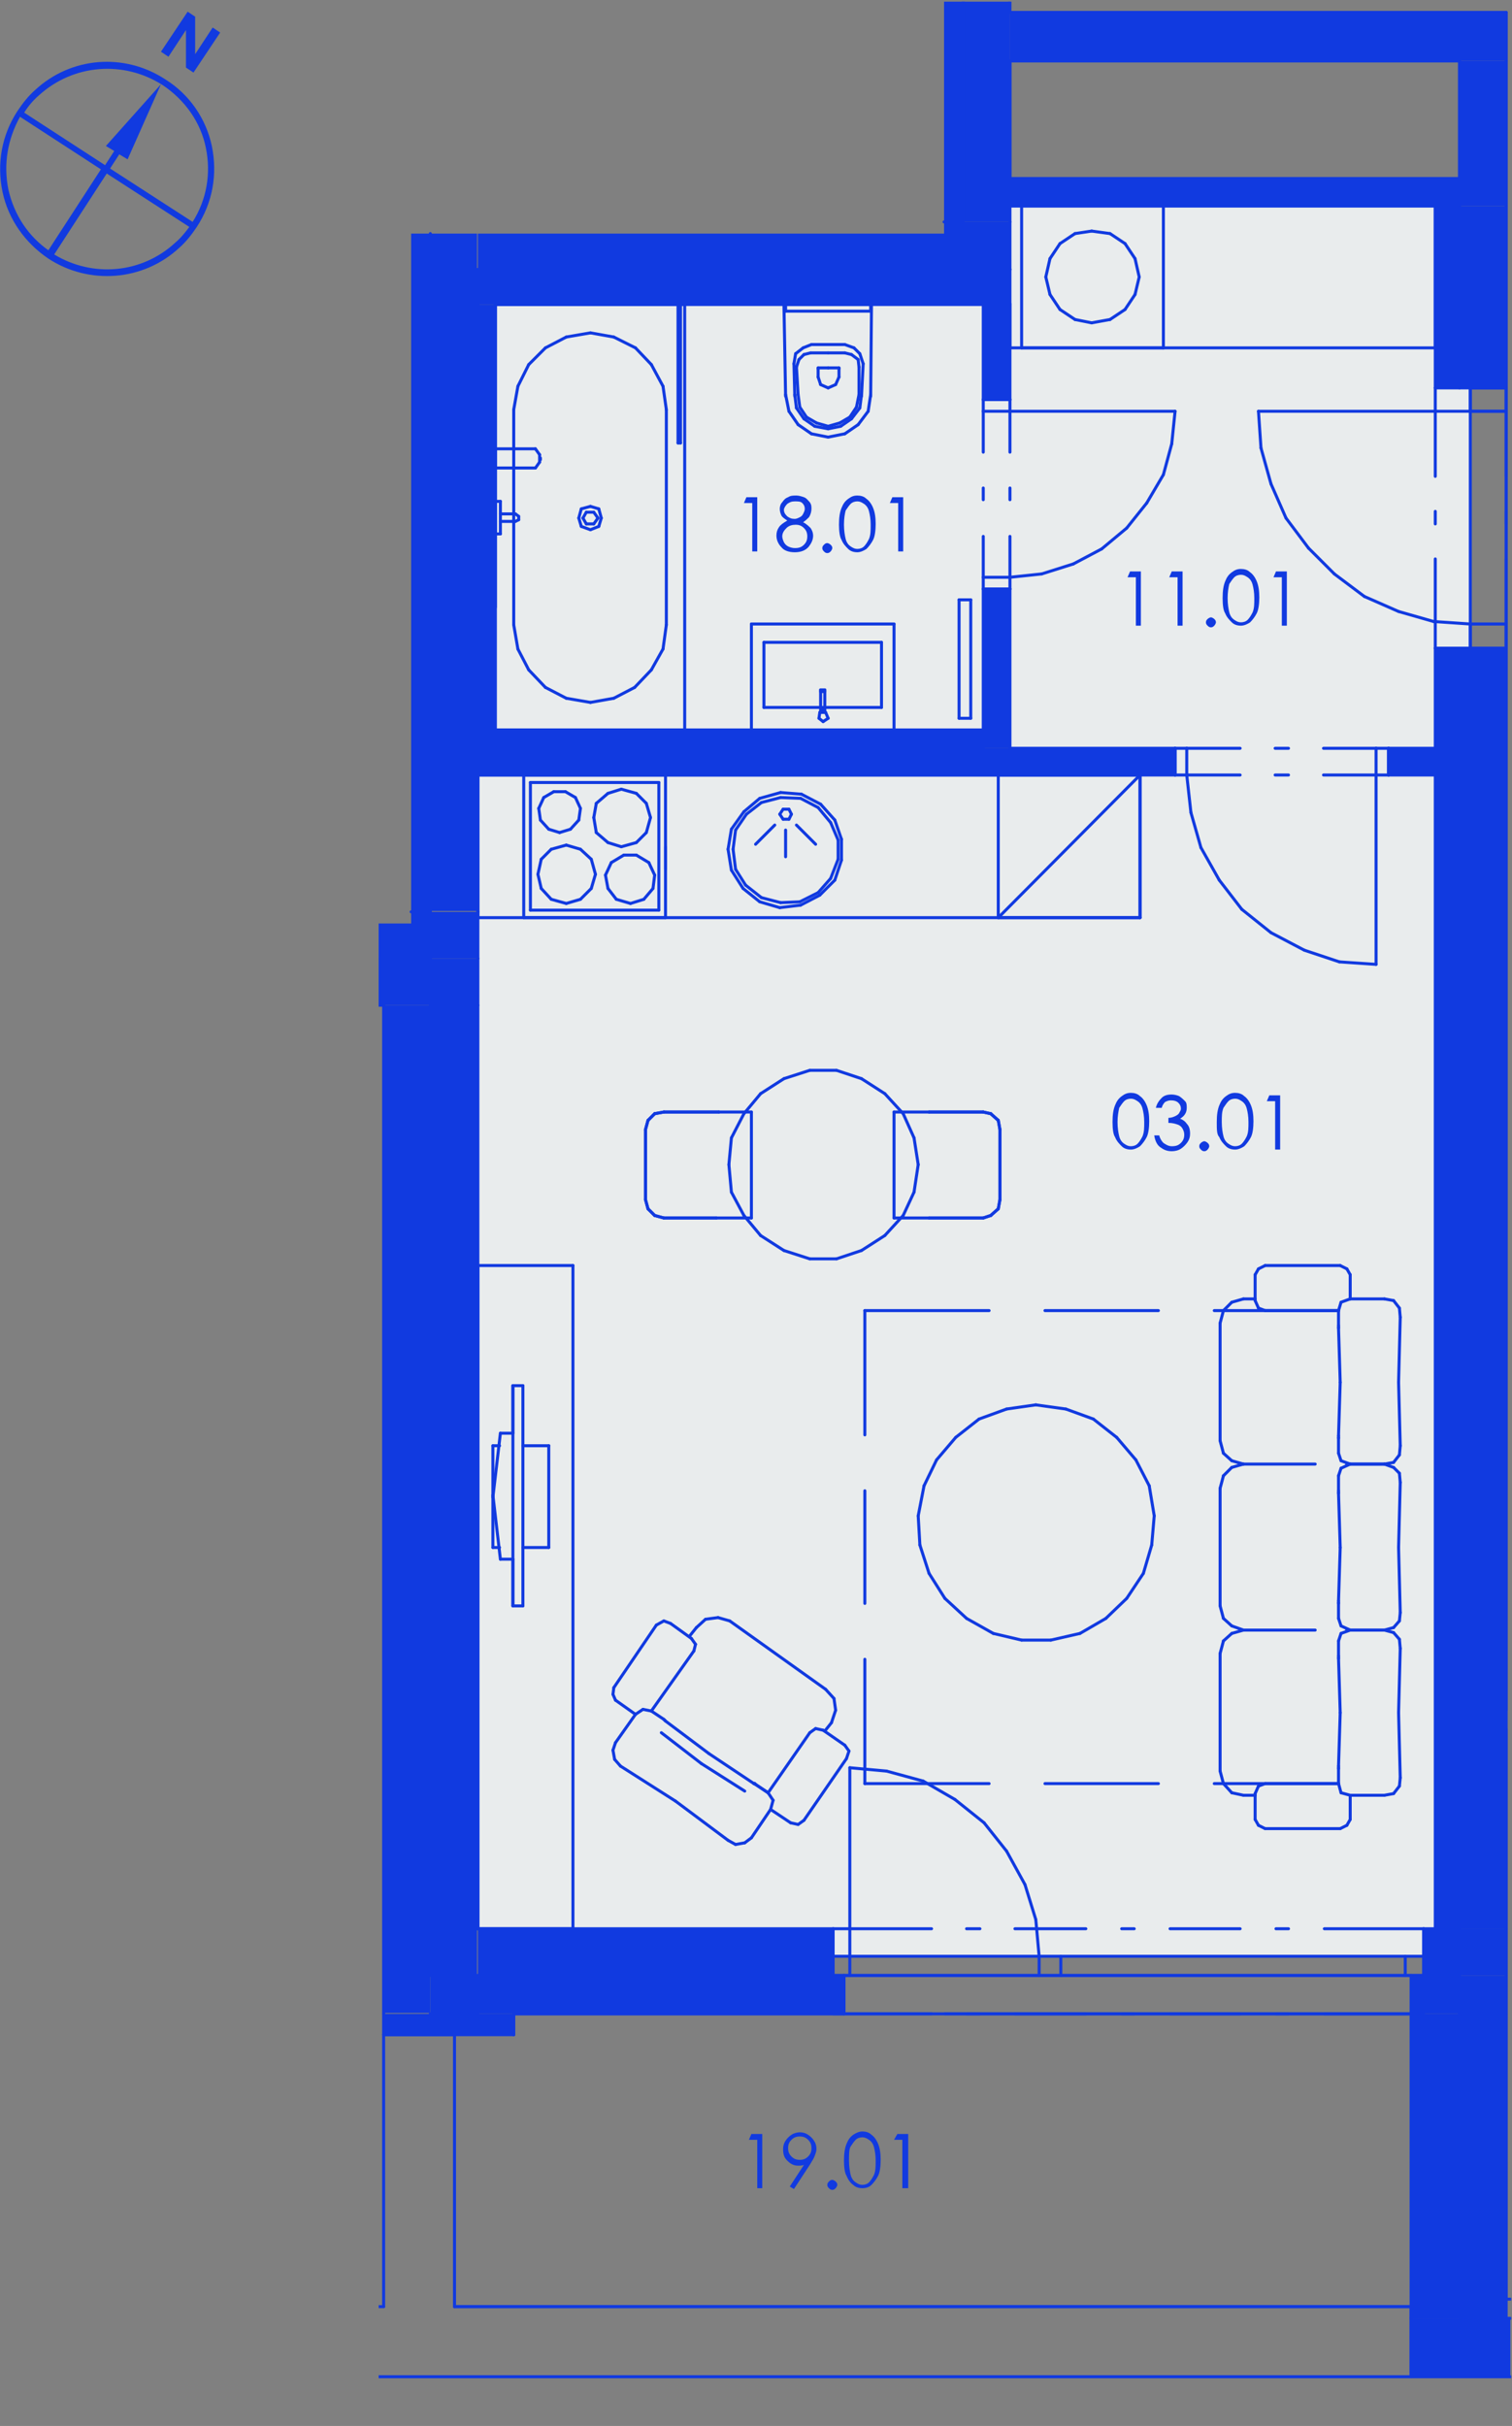 <?xml version="1.0" encoding="utf-8"?>
<!-- Generator: Adobe Illustrator 23.0.3, SVG Export Plug-In . SVG Version: 6.00 Build 0)  -->
<svg version="1.1" id="Layer_1" xmlns="http://www.w3.org/2000/svg" xmlns:xlink="http://www.w3.org/1999/xlink" x="0px" y="0px"
	 viewBox="0 0 181.3 290.8" style="enable-background:new 0 0 181.3 290.8;" xml:space="preserve">
<rect x="0" y="0" width="181.3" height="290.8" fill="#808080" stroke="none"/>
<style type="text/css">
	.st0{fill:#113AE0;}
	.st1{clip-path:url(#SVGID_2_);fill:#113AE0;}
	.st2{clip-path:url(#SVGID_4_);fill:#113AE0;}
	.st3{clip-path:url(#SVGID_6_);fill:#113AE0;}
	.st4{clip-path:url(#SVGID_8_);fill:#113AE0;}
	.st5{clip-path:url(#SVGID_10_);fill:#113AE0;}
	.st6{clip-path:url(#SVGID_12_);fill:#113AE0;}
	.st7{clip-path:url(#SVGID_14_);fill:#113AE0;}
	.st8{clip-path:url(#SVGID_16_);fill:#113AE0;}
	.st9{fill-rule:evenodd;clip-rule:evenodd;fill:#E9ECED;}
	.st10{clip-path:url(#SVGID_19_);fill:#E9ECED;}
	
		.st11{clip-path:url(#SVGID_21_);fill:none;stroke:#113AE0;stroke-width:0.36;stroke-linecap:round;stroke-linejoin:round;stroke-miterlimit:10;}
	.st12{fill:none;stroke:#113AE0;stroke-width:0.36;stroke-linecap:round;stroke-linejoin:round;stroke-miterlimit:10;}
	
		.st13{clip-path:url(#SVGID_23_);fill:none;stroke:#113AE0;stroke-width:0.36;stroke-linecap:round;stroke-linejoin:round;stroke-miterlimit:10;}
	
		.st14{clip-path:url(#SVGID_25_);fill:none;stroke:#113AE0;stroke-width:0.36;stroke-linecap:round;stroke-linejoin:round;stroke-miterlimit:10;}
	
		.st15{clip-path:url(#SVGID_27_);fill:none;stroke:#113AE0;stroke-width:0.36;stroke-linecap:round;stroke-linejoin:round;stroke-miterlimit:10;}
	
		.st16{clip-path:url(#SVGID_29_);fill:none;stroke:#113AE0;stroke-width:0.36;stroke-linecap:round;stroke-linejoin:round;stroke-miterlimit:10;}
	
		.st17{clip-path:url(#SVGID_31_);fill:none;stroke:#113AE0;stroke-width:0.36;stroke-linecap:round;stroke-linejoin:round;stroke-miterlimit:10;}
	
		.st18{clip-path:url(#SVGID_33_);fill:none;stroke:#113AE0;stroke-width:0.36;stroke-linecap:round;stroke-linejoin:round;stroke-miterlimit:10;}
	
		.st19{clip-path:url(#SVGID_35_);fill:none;stroke:#113AE0;stroke-width:0.36;stroke-linecap:round;stroke-linejoin:round;stroke-miterlimit:10;}
	
		.st20{clip-path:url(#SVGID_37_);fill:none;stroke:#113AE0;stroke-width:0.36;stroke-linecap:round;stroke-linejoin:round;stroke-miterlimit:10;}
	
		.st21{clip-path:url(#SVGID_39_);fill:none;stroke:#113AE0;stroke-width:0.36;stroke-linecap:round;stroke-linejoin:round;stroke-miterlimit:10;}
	
		.st22{clip-path:url(#SVGID_41_);fill:none;stroke:#113AE0;stroke-width:0.36;stroke-linecap:round;stroke-linejoin:round;stroke-miterlimit:10;}
	
		.st23{clip-path:url(#SVGID_43_);fill:none;stroke:#113AE0;stroke-width:0.36;stroke-linecap:round;stroke-linejoin:round;stroke-miterlimit:10;}
	
		.st24{clip-path:url(#SVGID_45_);fill:none;stroke:#113AE0;stroke-width:0.36;stroke-linecap:round;stroke-linejoin:round;stroke-miterlimit:10;}
	
		.st25{clip-path:url(#SVGID_47_);fill:none;stroke:#113AE0;stroke-width:0.36;stroke-linecap:round;stroke-linejoin:round;stroke-miterlimit:10;}
	
		.st26{clip-path:url(#SVGID_49_);fill:none;stroke:#113AE0;stroke-width:0.36;stroke-linecap:round;stroke-linejoin:round;stroke-miterlimit:10;}
	
		.st27{clip-path:url(#SVGID_51_);fill:none;stroke:#113AE0;stroke-width:0.36;stroke-linecap:round;stroke-linejoin:round;stroke-miterlimit:10;}
	
		.st28{clip-path:url(#SVGID_53_);fill:none;stroke:#113AE0;stroke-width:0.36;stroke-linecap:round;stroke-linejoin:round;stroke-miterlimit:10;}
	
		.st29{clip-path:url(#SVGID_55_);fill:none;stroke:#113AE0;stroke-width:0.36;stroke-linecap:round;stroke-linejoin:round;stroke-miterlimit:10;}
	
		.st30{clip-path:url(#SVGID_57_);fill:none;stroke:#113AE0;stroke-width:0.36;stroke-linecap:round;stroke-linejoin:round;stroke-miterlimit:10;}
	
		.st31{clip-path:url(#SVGID_59_);fill:none;stroke:#113AE0;stroke-width:0.36;stroke-linecap:round;stroke-linejoin:round;stroke-miterlimit:10;}
	
		.st32{clip-path:url(#SVGID_61_);fill:none;stroke:#113AE0;stroke-width:0.36;stroke-linecap:round;stroke-linejoin:round;stroke-miterlimit:10;}
	
		.st33{clip-path:url(#SVGID_63_);fill:none;stroke:#113AE0;stroke-width:0.36;stroke-linecap:round;stroke-linejoin:round;stroke-miterlimit:10;}
	
		.st34{clip-path:url(#SVGID_65_);fill:none;stroke:#113AE0;stroke-width:0.36;stroke-linecap:round;stroke-linejoin:round;stroke-miterlimit:10;}
</style>
<rect x="45.4" y="114.9" class="st0" width="6.2" height="5.6"/>
<g>
	<g>
		<defs>
			<polygon id="SVGID_1_" points="49.3,109.3 49.3,110.7 45.4,110.7 45.4,114.9 57.3,114.9 57.3,109.3 			"/>
		</defs>
		<clipPath id="SVGID_2_">
			<use xlink:href="#SVGID_1_"  style="overflow:visible;"/>
		</clipPath>
		<rect x="45.4" y="109.3" class="st1" width="11.9" height="5.6"/>
	</g>
</g>
<rect x="46" y="120.5" class="st0" width="5.6" height="120.8"/>
<rect x="51.6" y="114.9" class="st0" width="5.6" height="121.9"/>
<rect x="46" y="241.4" class="st0" width="15.6" height="2.5"/>
<g>
	<g>
		<defs>
			<path id="SVGID_3_" d="M169.2,236.8v4.6h5.8v-4.6H169.2z M51.6,236.8v4.6h49.6v-4.6H51.6z"/>
		</defs>
		<clipPath id="SVGID_4_">
			<use xlink:href="#SVGID_3_"  style="overflow:visible;"/>
		</clipPath>
		<rect x="51.6" y="236.8" class="st2" width="123.4" height="4.6"/>
	</g>
</g>
<g>
	<g>
		<defs>
			<path id="SVGID_5_" d="M170.7,231.2v5.6h10v-5.6H170.7z M57.3,231.2v5.6h42.6v-5.6H57.3z"/>
		</defs>
		<clipPath id="SVGID_6_">
			<use xlink:href="#SVGID_5_"  style="overflow:visible;"/>
		</clipPath>
		<rect x="57.3" y="231.2" class="st3" width="123.4" height="5.6"/>
	</g>
</g>
<rect x="169.2" y="241.4" class="st0" width="5.8" height="36.5"/>
<rect x="175" y="236.8" class="st0" width="5.6" height="41"/>
<rect x="115.5" y="0.2" class="st0" width="5.6" height="26.4"/>
<rect x="113.2" y="0.2" class="st0" width="2.3" height="26.4"/>
<rect x="51.6" y="28" class="st0" width="5.6" height="81.2"/>
<rect x="49.3" y="28" class="st0" width="2.3" height="81.2"/>
<rect x="121.1" y="1.5" class="st0" width="59.5" height="5.8"/>
<rect x="121.1" y="21.4" class="st0" width="53.9" height="3.2"/>
<g>
	<g>
		<defs>
			<path id="SVGID_7_" d="M175,77.7v153.5h5.6V77.7H175z M175,24.7v21.8h5.6V24.7H175z"/>
		</defs>
		<clipPath id="SVGID_8_">
			<use xlink:href="#SVGID_7_"  style="overflow:visible;"/>
		</clipPath>
		<rect x="175" y="24.7" class="st4" width="5.6" height="206.5"/>
	</g>
</g>
<g>
	<g>
		<defs>
			<path id="SVGID_9_" d="M172.1,92.9v138.2h2.9V92.9H172.1z M172.1,77.7v12h2.9v-12H172.1z M172.1,24.7v21.8h2.9V24.7H172.1z"/>
		</defs>
		<clipPath id="SVGID_10_">
			<use xlink:href="#SVGID_9_"  style="overflow:visible;"/>
		</clipPath>
		<rect x="172.1" y="24.7" class="st5" width="2.9" height="206.5"/>
	</g>
</g>
<rect x="175" y="7.3" class="st0" width="5.6" height="17.4"/>
<g>
	<g>
		<defs>
			<path id="SVGID_11_" d="M166.5,89.7v3.2h8.5v-3.2H166.5z M57.3,89.7v3.2h83.6v-3.2H57.3z"/>
		</defs>
		<clipPath id="SVGID_12_">
			<use xlink:href="#SVGID_11_"  style="overflow:visible;"/>
		</clipPath>
		<rect x="57.3" y="89.7" class="st6" width="117.7" height="3.2"/>
	</g>
</g>
<g>
	<g>
		<defs>
			<path id="SVGID_13_" d="M117.9,70.6v19.1h3.2V70.6H117.9z M117.9,32.3v15.6h3.2V32.3H117.9z"/>
		</defs>
		<clipPath id="SVGID_14_">
			<use xlink:href="#SVGID_13_"  style="overflow:visible;"/>
		</clipPath>
		<rect x="117.9" y="32.3" class="st7" width="3.2" height="57.4"/>
	</g>
</g>
<g>
	<g>
		<defs>
			<polygon id="SVGID_15_" points="113.2,26.6 113.2,28 57.3,28 57.3,32.3 121.1,32.3 121.1,26.6 			"/>
		</defs>
		<clipPath id="SVGID_16_">
			<use xlink:href="#SVGID_15_"  style="overflow:visible;"/>
		</clipPath>
		<rect x="57.3" y="26.6" class="st8" width="63.8" height="5.8"/>
	</g>
</g>
<rect x="57.3" y="32.3" class="st0" width="60.6" height="4.2"/>
<rect x="57.3" y="36.5" class="st0" width="2.2" height="53.2"/>
<rect x="59.4" y="87.5" class="st0" width="58.4" height="2.2"/>
<g>
	<g>
		<polygon id="SVGID_17_" class="st9" points="121.1,24.7 121.1,47.9 117.9,47.9 117.9,36.5 59.4,36.5 59.4,87.5 117.9,87.5 
			117.9,70.6 121.1,70.6 121.1,89.7 140.9,89.7 140.9,92.9 57.3,92.9 57.3,231.2 99.9,231.2 99.9,234.5 170.7,234.5 170.7,231.2 
			172.1,231.2 172.1,92.9 166.5,92.9 166.5,89.7 172.1,89.7 172.1,77.7 176.3,77.7 176.3,46.5 172.1,46.5 172.1,24.7 		"/>
	</g>
	<g>
		<defs>
			<polygon id="SVGID_18_" points="121.1,24.7 121.1,47.9 117.9,47.9 117.9,36.5 59.4,36.5 59.4,87.5 117.9,87.5 117.9,70.6 
				121.1,70.6 121.1,89.7 140.9,89.7 140.9,92.9 57.3,92.9 57.3,231.2 99.9,231.2 99.9,234.5 170.7,234.5 170.7,231.2 172.1,231.2 
				172.1,92.9 166.5,92.9 166.5,89.7 172.1,89.7 172.1,77.7 176.3,77.7 176.3,46.5 172.1,46.5 172.1,24.7 			"/>
		</defs>
		<clipPath id="SVGID_19_">
			<use xlink:href="#SVGID_18_"  style="overflow:visible;"/>
		</clipPath>
		<rect x="57.3" y="24.7" class="st10" width="119" height="209.9"/>
	</g>
</g>
<rect x="169.2" y="277.9" class="st0" width="11.9" height="7.1"/>
<g>
	<g>
		<defs>
			<rect id="SVGID_20_" x="45.4" y="0.2" width="135.8" height="290.6"/>
		</defs>
		<clipPath id="SVGID_21_">
			<use xlink:href="#SVGID_20_"  style="overflow:visible;"/>
		</clipPath>
		<line class="st11" x1="45.4" y1="120.5" x2="46" y2="120.5"/>
	</g>
</g>
<line class="st12" x1="57.3" y1="120.5" x2="57.3" y2="114.9"/>
<line class="st12" x1="57.3" y1="114.9" x2="57.3" y2="109.3"/>
<g>
	<g>
		<defs>
			<rect id="SVGID_22_" x="45.4" y="0.2" width="135.8" height="290.6"/>
		</defs>
		<clipPath id="SVGID_23_">
			<use xlink:href="#SVGID_22_"  style="overflow:visible;"/>
		</clipPath>
		<line class="st13" x1="45.4" y1="114.9" x2="51.6" y2="114.9"/>
	</g>
</g>
<g>
	<g>
		<defs>
			<rect id="SVGID_24_" x="45.4" y="0.2" width="135.8" height="290.6"/>
		</defs>
		<clipPath id="SVGID_25_">
			<use xlink:href="#SVGID_24_"  style="overflow:visible;"/>
		</clipPath>
		<line class="st14" x1="46" y1="120.5" x2="46" y2="241.4"/>
	</g>
</g>
<line class="st12" x1="57.3" y1="231.2" x2="57.3" y2="120.5"/>
<line class="st12" x1="51.6" y1="236.8" x2="51.6" y2="120.5"/>
<line class="st12" x1="51.6" y1="114.9" x2="51.6" y2="120.5"/>
<g>
	<g>
		<defs>
			<rect id="SVGID_26_" x="45.4" y="0.2" width="135.8" height="290.6"/>
		</defs>
		<clipPath id="SVGID_27_">
			<use xlink:href="#SVGID_26_"  style="overflow:visible;"/>
		</clipPath>
		<line class="st15" x1="46" y1="243.9" x2="61.6" y2="243.9"/>
	</g>
</g>
<line class="st12" x1="61.6" y1="243.9" x2="61.6" y2="241.4"/>
<g>
	<g>
		<defs>
			<rect id="SVGID_28_" x="45.4" y="0.2" width="135.8" height="290.6"/>
		</defs>
		<clipPath id="SVGID_29_">
			<use xlink:href="#SVGID_28_"  style="overflow:visible;"/>
		</clipPath>
		<line class="st16" x1="46" y1="241.4" x2="46" y2="243.9"/>
	</g>
</g>
<line class="st12" x1="57.3" y1="241.4" x2="51.6" y2="241.4"/>
<line class="st12" x1="61.6" y1="241.4" x2="101.2" y2="241.4"/>
<line class="st12" x1="101.2" y1="241.4" x2="101.2" y2="236.8"/>
<line class="st12" x1="101.2" y1="236.8" x2="99.9" y2="236.8"/>
<line class="st12" x1="99.9" y1="236.8" x2="99.9" y2="231.2"/>
<line class="st12" x1="99.9" y1="231.2" x2="57.3" y2="231.2"/>
<g>
	<g>
		<defs>
			<rect id="SVGID_30_" x="45.4" y="0.2" width="135.8" height="290.6"/>
		</defs>
		<clipPath id="SVGID_31_">
			<use xlink:href="#SVGID_30_"  style="overflow:visible;"/>
		</clipPath>
		<line class="st17" x1="180.6" y1="241.4" x2="180.6" y2="236.8"/>
	</g>
</g>
<g>
	<g>
		<defs>
			<rect id="SVGID_32_" x="45.4" y="0.2" width="135.8" height="290.6"/>
		</defs>
		<clipPath id="SVGID_33_">
			<use xlink:href="#SVGID_32_"  style="overflow:visible;"/>
		</clipPath>
		<line class="st18" x1="180.6" y1="236.8" x2="180.6" y2="231.2"/>
	</g>
</g>
<line class="st12" x1="172.1" y1="231.2" x2="170.7" y2="231.2"/>
<line class="st12" x1="170.7" y1="231.2" x2="170.7" y2="236.8"/>
<line class="st12" x1="170.7" y1="236.8" x2="169.2" y2="236.8"/>
<line class="st12" x1="169.2" y1="236.8" x2="169.2" y2="241.4"/>
<line class="st12" x1="99.9" y1="236.8" x2="57.3" y2="236.8"/>
<line class="st12" x1="57.3" y1="236.8" x2="51.6" y2="236.8"/>
<line class="st12" x1="175" y1="236.8" x2="170.7" y2="236.8"/>
<line class="st12" x1="169.2" y1="241.4" x2="113.3" y2="241.4"/>
<line class="st12" x1="101.2" y1="236.8" x2="169.2" y2="236.8"/>
<line class="st12" x1="101.2" y1="236.8" x2="101.2" y2="241.4"/>
<line class="st12" x1="169.2" y1="241.4" x2="169.2" y2="277.9"/>
<g>
	<g>
		<defs>
			<rect id="SVGID_34_" x="45.4" y="0.2" width="135.8" height="290.6"/>
		</defs>
		<clipPath id="SVGID_35_">
			<use xlink:href="#SVGID_34_"  style="overflow:visible;"/>
		</clipPath>
		<line class="st19" x1="180.6" y1="275.6" x2="180.6" y2="241.4"/>
	</g>
</g>
<line class="st12" x1="175" y1="277.9" x2="175" y2="241.4"/>
<line class="st12" x1="175" y1="277.9" x2="180.6" y2="277.9"/>
<line class="st12" x1="180.6" y1="277.9" x2="180.6" y2="275.6"/>
<line class="st12" x1="175" y1="236.8" x2="175" y2="241.4"/>
<line class="st12" x1="121.1" y1="26.6" x2="121.1" y2="24.7"/>
<line class="st12" x1="121.1" y1="21.4" x2="121.1" y2="7.3"/>
<g>
	<g>
		<defs>
			<rect id="SVGID_36_" x="45.4" y="0.2" width="135.8" height="290.6"/>
		</defs>
		<clipPath id="SVGID_37_">
			<use xlink:href="#SVGID_36_"  style="overflow:visible;"/>
		</clipPath>
		<line class="st20" x1="121.1" y1="1.5" x2="121.1" y2="0.2"/>
	</g>
</g>
<g>
	<g>
		<defs>
			<rect id="SVGID_38_" x="45.4" y="0.2" width="135.8" height="290.6"/>
		</defs>
		<clipPath id="SVGID_39_">
			<use xlink:href="#SVGID_38_"  style="overflow:visible;"/>
		</clipPath>
		<line class="st21" x1="115.5" y1="0.2" x2="115.5" y2="26.6"/>
	</g>
</g>
<line class="st12" x1="113.2" y1="26.6" x2="115.5" y2="26.6"/>
<line class="st12" x1="57.3" y1="109.3" x2="57.3" y2="92.9"/>
<line class="st12" x1="57.3" y1="89.7" x2="57.3" y2="36.5"/>
<line class="st12" x1="51.6" y1="28" x2="51.6" y2="109.3"/>
<line class="st12" x1="49.3" y1="109.3" x2="51.6" y2="109.3"/>
<g>
	<g>
		<defs>
			<rect id="SVGID_40_" x="45.4" y="0.2" width="135.8" height="290.6"/>
		</defs>
		<clipPath id="SVGID_41_">
			<use xlink:href="#SVGID_40_"  style="overflow:visible;"/>
		</clipPath>
		<line class="st22" x1="180.6" y1="1.5" x2="121.1" y2="1.5"/>
	</g>
</g>
<line class="st12" x1="121.1" y1="7.3" x2="175" y2="7.3"/>
<g>
	<g>
		<defs>
			<rect id="SVGID_42_" x="45.4" y="0.2" width="135.8" height="290.6"/>
		</defs>
		<clipPath id="SVGID_43_">
			<use xlink:href="#SVGID_42_"  style="overflow:visible;"/>
		</clipPath>
		<line class="st23" x1="180.6" y1="7.3" x2="180.6" y2="1.5"/>
	</g>
</g>
<line class="st12" x1="175" y1="21.4" x2="121.1" y2="21.4"/>
<line class="st12" x1="121.1" y1="24.7" x2="172.1" y2="24.7"/>
<line class="st12" x1="121.1" y1="21.4" x2="121.1" y2="24.7"/>
<line class="st12" x1="175" y1="24.7" x2="175" y2="21.4"/>
<g>
	<g>
		<defs>
			<rect id="SVGID_44_" x="45.4" y="0.2" width="135.8" height="290.6"/>
		</defs>
		<clipPath id="SVGID_45_">
			<use xlink:href="#SVGID_44_"  style="overflow:visible;"/>
		</clipPath>
		<line class="st24" x1="180.6" y1="231.2" x2="180.6" y2="207.3"/>
	</g>
</g>
<g>
	<g>
		<defs>
			<rect id="SVGID_46_" x="45.4" y="0.2" width="135.8" height="290.6"/>
		</defs>
		<clipPath id="SVGID_47_">
			<use xlink:href="#SVGID_46_"  style="overflow:visible;"/>
		</clipPath>
		<line class="st25" x1="180.6" y1="205" x2="180.6" y2="77.7"/>
	</g>
</g>
<g>
	<g>
		<defs>
			<rect id="SVGID_48_" x="45.4" y="0.2" width="135.8" height="290.6"/>
		</defs>
		<clipPath id="SVGID_49_">
			<use xlink:href="#SVGID_48_"  style="overflow:visible;"/>
		</clipPath>
		<line class="st26" x1="180.6" y1="77.7" x2="172.1" y2="77.7"/>
	</g>
</g>
<line class="st12" x1="172.1" y1="77.7" x2="172.1" y2="89.7"/>
<line class="st12" x1="172.1" y1="92.9" x2="172.1" y2="231.2"/>
<g>
	<g>
		<defs>
			<rect id="SVGID_50_" x="45.4" y="0.2" width="135.8" height="290.6"/>
		</defs>
		<clipPath id="SVGID_51_">
			<use xlink:href="#SVGID_50_"  style="overflow:visible;"/>
		</clipPath>
		<line class="st27" x1="180.6" y1="46.5" x2="180.6" y2="24.7"/>
	</g>
</g>
<line class="st12" x1="172.1" y1="24.7" x2="172.1" y2="46.5"/>
<g>
	<g>
		<defs>
			<rect id="SVGID_52_" x="45.4" y="0.2" width="135.8" height="290.6"/>
		</defs>
		<clipPath id="SVGID_53_">
			<use xlink:href="#SVGID_52_"  style="overflow:visible;"/>
		</clipPath>
		<line class="st28" x1="172.1" y1="46.5" x2="180.6" y2="46.5"/>
	</g>
</g>
<line class="st12" x1="175" y1="77.7" x2="175" y2="89.7"/>
<line class="st12" x1="175" y1="89.7" x2="175" y2="92.9"/>
<line class="st12" x1="175" y1="92.9" x2="175" y2="231.2"/>
<line class="st12" x1="175" y1="24.7" x2="175" y2="46.5"/>
<line class="st12" x1="175" y1="24.7" x2="172.1" y2="24.7"/>
<line class="st12" x1="172.1" y1="231.2" x2="175" y2="231.2"/>
<g>
	<g>
		<defs>
			<rect id="SVGID_54_" x="45.4" y="0.2" width="135.8" height="290.6"/>
		</defs>
		<clipPath id="SVGID_55_">
			<use xlink:href="#SVGID_54_"  style="overflow:visible;"/>
		</clipPath>
		<line class="st29" x1="180.6" y1="24.7" x2="180.6" y2="7.3"/>
	</g>
</g>
<line class="st12" x1="175" y1="7.3" x2="175" y2="21.4"/>
<line class="st12" x1="172.1" y1="89.7" x2="166.5" y2="89.7"/>
<line class="st12" x1="166.5" y1="89.7" x2="166.5" y2="92.9"/>
<line class="st12" x1="166.5" y1="92.9" x2="172.1" y2="92.9"/>
<line class="st12" x1="140.9" y1="89.7" x2="121.1" y2="89.7"/>
<line class="st12" x1="57.3" y1="92.9" x2="140.9" y2="92.9"/>
<line class="st12" x1="140.9" y1="92.9" x2="140.9" y2="89.7"/>
<line class="st12" x1="117.9" y1="89.7" x2="59.4" y2="89.7"/>
<line class="st12" x1="57.3" y1="89.7" x2="57.3" y2="92.9"/>
<line class="st12" x1="172.1" y1="92.9" x2="175" y2="92.9"/>
<line class="st12" x1="175" y1="89.7" x2="175" y2="92.9"/>
<line class="st12" x1="172.1" y1="89.7" x2="175" y2="89.7"/>
<line class="st12" x1="117.9" y1="36.5" x2="117.9" y2="47.9"/>
<line class="st12" x1="117.9" y1="47.9" x2="121.1" y2="47.9"/>
<line class="st12" x1="121.1" y1="47.9" x2="121.1" y2="32.3"/>
<line class="st12" x1="117.9" y1="70.6" x2="117.9" y2="87.5"/>
<line class="st12" x1="121.1" y1="89.7" x2="121.1" y2="70.6"/>
<line class="st12" x1="121.1" y1="70.6" x2="117.9" y2="70.6"/>
<line class="st12" x1="121.1" y1="32.3" x2="117.9" y2="32.3"/>
<line class="st12" x1="121.1" y1="41.7" x2="172.1" y2="41.7"/>
<line class="st12" x1="172.1" y1="41.7" x2="172.1" y2="24.7"/>
<line class="st12" x1="172.1" y1="24.7" x2="121.1" y2="24.7"/>
<line class="st12" x1="121.1" y1="36.4" x2="121.1" y2="41.7"/>
<line class="st12" x1="180.6" y1="77.7" x2="180.6" y2="67"/>
<line class="st12" x1="180.6" y1="62.8" x2="180.6" y2="61.3"/>
<line class="st12" x1="180.6" y1="57.1" x2="180.6" y2="46.5"/>
<line class="st12" x1="172.1" y1="46.5" x2="172.1" y2="57.1"/>
<line class="st12" x1="172.1" y1="61.3" x2="172.1" y2="62.8"/>
<line class="st12" x1="172.1" y1="67" x2="172.1" y2="77.7"/>
<line class="st12" x1="176.3" y1="49.3" x2="180.6" y2="49.3"/>
<line class="st12" x1="176.3" y1="74.8" x2="180.6" y2="74.8"/>
<line class="st12" x1="180.6" y1="46.5" x2="180.6" y2="77.7"/>
<line class="st12" x1="176.3" y1="46.5" x2="176.3" y2="77.7"/>
<line class="st12" x1="176.3" y1="49.3" x2="150.9" y2="49.3"/>
<line class="st12" x1="176.3" y1="74.8" x2="171.9" y2="74.5"/>
<line class="st12" x1="171.9" y1="74.5" x2="167.7" y2="73.3"/>
<line class="st12" x1="167.7" y1="73.3" x2="163.6" y2="71.5"/>
<line class="st12" x1="163.6" y1="71.5" x2="160" y2="68.8"/>
<line class="st12" x1="160" y1="68.8" x2="156.9" y2="65.7"/>
<line class="st12" x1="156.9" y1="65.7" x2="154.2" y2="62.1"/>
<line class="st12" x1="154.2" y1="62.1" x2="152.4" y2="58"/>
<line class="st12" x1="152.4" y1="58" x2="151.2" y2="53.7"/>
<line class="st12" x1="151.2" y1="53.7" x2="150.9" y2="49.3"/>
<line class="st12" x1="176.3" y1="77.7" x2="180.6" y2="77.7"/>
<line class="st12" x1="180.6" y1="77.7" x2="180.6" y2="74.8"/>
<line class="st12" x1="180.6" y1="74.8" x2="176.3" y2="74.8"/>
<line class="st12" x1="176.3" y1="74.8" x2="176.3" y2="77.7"/>
<line class="st12" x1="176.3" y1="49.3" x2="180.6" y2="49.3"/>
<line class="st12" x1="180.6" y1="49.3" x2="180.6" y2="46.5"/>
<line class="st12" x1="180.6" y1="46.5" x2="176.3" y2="46.5"/>
<line class="st12" x1="176.3" y1="46.5" x2="176.3" y2="49.3"/>
<line class="st12" x1="121.1" y1="32.3" x2="121.1" y2="26.6"/>
<line class="st12" x1="57.3" y1="32.3" x2="117.9" y2="32.3"/>
<line class="st12" x1="59.4" y1="36.5" x2="117.9" y2="36.5"/>
<line class="st12" x1="117.9" y1="36.5" x2="117.9" y2="32.3"/>
<line class="st12" x1="117.9" y1="32.3" x2="57.3" y2="32.3"/>
<line class="st12" x1="57.3" y1="32.3" x2="57.3" y2="36.5"/>
<line class="st12" x1="59.4" y1="87.5" x2="59.4" y2="36.5"/>
<line class="st12" x1="57.3" y1="36.5" x2="57.3" y2="89.7"/>
<line class="st12" x1="57.3" y1="89.7" x2="59.4" y2="89.7"/>
<line class="st12" x1="100.6" y1="44.2" x2="100.6" y2="45.2"/>
<line class="st12" x1="103" y1="44" x2="103" y2="47.3"/>
<line class="st12" x1="103.5" y1="43.6" x2="103.3" y2="47.5"/>
<line class="st12" x1="98.1" y1="44.2" x2="98.1" y2="45.2"/>
<line class="st12" x1="95.2" y1="43.6" x2="95.3" y2="47.5"/>
<line class="st12" x1="95.5" y1="44" x2="95.7" y2="47.3"/>
<line class="st12" x1="99.3" y1="42.3" x2="101.3" y2="42.3"/>
<line class="st12" x1="97.2" y1="42.3" x2="99.3" y2="42.3"/>
<line class="st12" x1="99.3" y1="44.1" x2="100.6" y2="44.1"/>
<line class="st12" x1="98.1" y1="44.1" x2="99.3" y2="44.1"/>
<line class="st12" x1="94.2" y1="37.3" x2="94.2" y2="36.5"/>
<line class="st12" x1="104.4" y1="37.3" x2="94.2" y2="37.3"/>
<line class="st12" x1="104.4" y1="36.5" x2="104.4" y2="37.3"/>
<line class="st12" x1="99.3" y1="41.3" x2="101.3" y2="41.3"/>
<line class="st12" x1="97.3" y1="41.3" x2="99.3" y2="41.3"/>
<line class="st12" x1="94" y1="36.5" x2="94.2" y2="47.5"/>
<line class="st12" x1="104.5" y1="36.5" x2="94" y2="36.5"/>
<line class="st12" x1="104.4" y1="47.5" x2="104.5" y2="36.5"/>
<line class="st12" x1="100.6" y1="44.2" x2="100.6" y2="44.1"/>
<line class="st12" x1="103" y1="44" x2="102.9" y2="43.1"/>
<line class="st12" x1="102.9" y1="43.1" x2="102.1" y2="42.5"/>
<line class="st12" x1="102.1" y1="42.5" x2="101.3" y2="42.3"/>
<line class="st12" x1="98.1" y1="44.1" x2="98.1" y2="44.2"/>
<line class="st12" x1="97.2" y1="42.3" x2="96.4" y2="42.5"/>
<line class="st12" x1="96.4" y1="42.5" x2="95.8" y2="43.1"/>
<line class="st12" x1="95.8" y1="43.1" x2="95.5" y2="44"/>
<line class="st12" x1="98.1" y1="45.2" x2="98.4" y2="46.1"/>
<line class="st12" x1="98.4" y1="46.1" x2="99.3" y2="46.5"/>
<line class="st12" x1="99.3" y1="46.5" x2="100.2" y2="46.1"/>
<line class="st12" x1="100.2" y1="46.1" x2="100.6" y2="45.2"/>
<line class="st12" x1="97.3" y1="41.3" x2="96.3" y2="41.7"/>
<line class="st12" x1="96.3" y1="41.7" x2="95.4" y2="42.4"/>
<line class="st12" x1="95.4" y1="42.4" x2="95.2" y2="43.6"/>
<line class="st12" x1="103.5" y1="43.6" x2="103.1" y2="42.4"/>
<line class="st12" x1="103.1" y1="42.4" x2="102.4" y2="41.7"/>
<line class="st12" x1="102.4" y1="41.7" x2="101.3" y2="41.3"/>
<line class="st12" x1="94.2" y1="47.3" x2="94.6" y2="49.3"/>
<line class="st12" x1="94.6" y1="49.3" x2="95.7" y2="50.9"/>
<line class="st12" x1="95.7" y1="50.9" x2="97.3" y2="52"/>
<line class="st12" x1="97.3" y1="52" x2="99.3" y2="52.4"/>
<line class="st12" x1="99.3" y1="52.4" x2="101.3" y2="52"/>
<line class="st12" x1="101.3" y1="52" x2="102.9" y2="50.9"/>
<line class="st12" x1="102.9" y1="50.9" x2="104.1" y2="49.3"/>
<line class="st12" x1="104.1" y1="49.3" x2="104.4" y2="47.3"/>
<line class="st12" x1="99.3" y1="51.1" x2="100.7" y2="50.7"/>
<line class="st12" x1="100.7" y1="50.7" x2="101.9" y2="50"/>
<line class="st12" x1="101.9" y1="50" x2="102.7" y2="48.8"/>
<line class="st12" x1="102.7" y1="48.8" x2="103" y2="47.3"/>
<line class="st12" x1="99.3" y1="51.4" x2="100.8" y2="51.1"/>
<line class="st12" x1="100.8" y1="51.1" x2="102.1" y2="50.2"/>
<line class="st12" x1="102.1" y1="50.2" x2="103.1" y2="48.9"/>
<line class="st12" x1="103.1" y1="48.9" x2="103.3" y2="47.3"/>
<line class="st12" x1="95.3" y1="47.3" x2="95.5" y2="48.9"/>
<line class="st12" x1="95.5" y1="48.9" x2="96.4" y2="50.2"/>
<line class="st12" x1="96.4" y1="50.2" x2="97.7" y2="51.1"/>
<line class="st12" x1="97.7" y1="51.1" x2="99.3" y2="51.4"/>
<line class="st12" x1="95.7" y1="47.3" x2="95.9" y2="48.8"/>
<line class="st12" x1="95.9" y1="48.8" x2="96.7" y2="50"/>
<line class="st12" x1="96.7" y1="50" x2="97.9" y2="50.7"/>
<line class="st12" x1="97.9" y1="50.7" x2="99.3" y2="51.1"/>
<line class="st12" x1="98.5" y1="85.3" x2="98.8" y2="85.3"/>
<line class="st12" x1="98.5" y1="84.8" x2="98.5" y2="85.3"/>
<line class="st12" x1="98.8" y1="84.8" x2="98.5" y2="84.8"/>
<line class="st12" x1="98.8" y1="85.3" x2="98.8" y2="84.8"/>
<line class="st12" x1="98.9" y1="82.9" x2="98.4" y2="82.9"/>
<line class="st12" x1="90.1" y1="74.8" x2="90.1" y2="87.5"/>
<line class="st12" x1="107.2" y1="74.8" x2="90.1" y2="74.8"/>
<line class="st12" x1="107.2" y1="87.5" x2="107.2" y2="74.8"/>
<line class="st12" x1="90.1" y1="87.5" x2="107.2" y2="87.5"/>
<line class="st12" x1="98.9" y1="82.7" x2="98.9" y2="85.4"/>
<line class="st12" x1="98.4" y1="82.7" x2="98.9" y2="82.7"/>
<line class="st12" x1="98.4" y1="85.4" x2="98.4" y2="82.7"/>
<line class="st12" x1="98.7" y1="86.5" x2="98.2" y2="86.1"/>
<line class="st12" x1="98.2" y1="86.1" x2="98.3" y2="85.4"/>
<line class="st12" x1="98.3" y1="85.4" x2="99" y2="85.4"/>
<line class="st12" x1="99" y1="85.4" x2="99.3" y2="86.1"/>
<line class="st12" x1="99.3" y1="86.1" x2="98.7" y2="86.5"/>
<line class="st12" x1="91.6" y1="84.8" x2="98.4" y2="84.8"/>
<line class="st12" x1="91.6" y1="77" x2="91.6" y2="84.8"/>
<line class="st12" x1="105.7" y1="77" x2="91.6" y2="77"/>
<line class="st12" x1="105.7" y1="84.8" x2="105.7" y2="77"/>
<line class="st12" x1="98.9" y1="84.8" x2="105.7" y2="84.8"/>
<line class="st12" x1="136.6" y1="33.2" x2="136.1" y2="31"/>
<line class="st12" x1="136.1" y1="31" x2="134.9" y2="29.2"/>
<line class="st12" x1="134.9" y1="29.2" x2="133.1" y2="28"/>
<line class="st12" x1="133.1" y1="28" x2="130.9" y2="27.7"/>
<line class="st12" x1="130.9" y1="27.7" x2="128.9" y2="28"/>
<line class="st12" x1="128.9" y1="28" x2="127.1" y2="29.2"/>
<line class="st12" x1="127.1" y1="29.2" x2="125.9" y2="31"/>
<line class="st12" x1="125.9" y1="31" x2="125.4" y2="33.2"/>
<line class="st12" x1="125.4" y1="33.2" x2="125.9" y2="35.3"/>
<line class="st12" x1="125.9" y1="35.3" x2="127.1" y2="37.1"/>
<line class="st12" x1="127.1" y1="37.1" x2="128.9" y2="38.3"/>
<line class="st12" x1="128.9" y1="38.3" x2="130.9" y2="38.7"/>
<line class="st12" x1="130.9" y1="38.7" x2="133.1" y2="38.3"/>
<line class="st12" x1="133.1" y1="38.3" x2="134.9" y2="37.1"/>
<line class="st12" x1="134.9" y1="37.1" x2="136.1" y2="35.3"/>
<line class="st12" x1="136.1" y1="35.3" x2="136.6" y2="33.2"/>
<line class="st12" x1="139.5" y1="24.7" x2="122.5" y2="24.7"/>
<line class="st12" x1="139.5" y1="41.7" x2="139.5" y2="24.7"/>
<line class="st12" x1="122.5" y1="41.7" x2="139.5" y2="41.7"/>
<line class="st12" x1="122.5" y1="24.7" x2="122.5" y2="41.7"/>
<line class="st12" x1="165" y1="115.6" x2="160.6" y2="115.3"/>
<line class="st12" x1="160.6" y1="115.3" x2="156.4" y2="113.9"/>
<line class="st12" x1="156.4" y1="113.9" x2="152.4" y2="111.8"/>
<line class="st12" x1="152.4" y1="111.8" x2="148.9" y2="109"/>
<line class="st12" x1="148.9" y1="109" x2="146.2" y2="105.5"/>
<line class="st12" x1="146.2" y1="105.5" x2="144" y2="101.6"/>
<line class="st12" x1="144" y1="101.6" x2="142.8" y2="97.4"/>
<line class="st12" x1="142.8" y1="97.4" x2="142.3" y2="92.9"/>
<line class="st12" x1="165" y1="92.9" x2="165" y2="115.6"/>
<line class="st12" x1="140.9" y1="89.7" x2="142.3" y2="89.7"/>
<line class="st12" x1="142.3" y1="89.7" x2="142.3" y2="92.9"/>
<line class="st12" x1="142.3" y1="92.9" x2="140.9" y2="92.9"/>
<line class="st12" x1="165" y1="92.9" x2="165" y2="89.7"/>
<line class="st12" x1="165" y1="89.7" x2="166.5" y2="89.7"/>
<line class="st12" x1="166.5" y1="92.9" x2="165" y2="92.9"/>
<line class="st12" x1="165" y1="89.7" x2="158.7" y2="89.7"/>
<line class="st12" x1="154.5" y1="89.7" x2="152.9" y2="89.7"/>
<line class="st12" x1="148.7" y1="89.7" x2="142.3" y2="89.7"/>
<line class="st12" x1="165" y1="92.9" x2="158.7" y2="92.9"/>
<line class="st12" x1="154.5" y1="92.9" x2="152.9" y2="92.9"/>
<line class="st12" x1="148.7" y1="92.9" x2="142.3" y2="92.9"/>
<line class="st12" x1="140.9" y1="92.9" x2="140.9" y2="89.7"/>
<line class="st12" x1="166.5" y1="89.7" x2="166.5" y2="92.9"/>
<line class="st12" x1="90.1" y1="146" x2="90.1" y2="133.3"/>
<line class="st12" x1="85.9" y1="146" x2="90.1" y2="146"/>
<line class="st12" x1="79.6" y1="146" x2="85.9" y2="146"/>
<line class="st12" x1="85.9" y1="146" x2="79.6" y2="146"/>
<line class="st12" x1="79.6" y1="133.3" x2="86.2" y2="133.3"/>
<line class="st12" x1="86.2" y1="133.3" x2="79.6" y2="133.3"/>
<line class="st12" x1="90.1" y1="133.3" x2="86.2" y2="133.3"/>
<line class="st12" x1="77.4" y1="143.8" x2="77.4" y2="135.4"/>
<line class="st12" x1="77.4" y1="135.4" x2="77.4" y2="143.8"/>
<line class="st12" x1="79.6" y1="146" x2="78.5" y2="145.7"/>
<line class="st12" x1="78.5" y1="145.7" x2="77.7" y2="144.9"/>
<line class="st12" x1="77.7" y1="144.9" x2="77.4" y2="143.8"/>
<line class="st12" x1="77.4" y1="135.4" x2="77.7" y2="134.3"/>
<line class="st12" x1="77.7" y1="134.3" x2="78.5" y2="133.5"/>
<line class="st12" x1="78.5" y1="133.5" x2="79.6" y2="133.3"/>
<line class="st12" x1="77.4" y1="135.4" x2="77.7" y2="134.3"/>
<line class="st12" x1="77.7" y1="134.3" x2="78.5" y2="133.5"/>
<line class="st12" x1="78.5" y1="133.5" x2="79.6" y2="133.3"/>
<line class="st12" x1="79.6" y1="146" x2="78.5" y2="145.7"/>
<line class="st12" x1="78.5" y1="145.7" x2="77.7" y2="144.9"/>
<line class="st12" x1="77.7" y1="144.9" x2="77.4" y2="143.8"/>
<line class="st12" x1="111.4" y1="133.3" x2="107.2" y2="133.3"/>
<line class="st12" x1="117.9" y1="133.3" x2="111.4" y2="133.3"/>
<line class="st12" x1="111.4" y1="133.3" x2="117.9" y2="133.3"/>
<line class="st12" x1="107.2" y1="146" x2="107.2" y2="133.3"/>
<line class="st12" x1="111.4" y1="146" x2="107.2" y2="146"/>
<line class="st12" x1="117.9" y1="146" x2="111.4" y2="146"/>
<line class="st12" x1="111.4" y1="146" x2="117.9" y2="146"/>
<line class="st12" x1="119.9" y1="143.8" x2="119.9" y2="135.4"/>
<line class="st12" x1="119.9" y1="135.4" x2="119.9" y2="143.8"/>
<line class="st12" x1="117.9" y1="146" x2="118.8" y2="145.7"/>
<line class="st12" x1="118.8" y1="145.7" x2="119.7" y2="144.9"/>
<line class="st12" x1="119.7" y1="144.9" x2="119.9" y2="143.8"/>
<line class="st12" x1="119.9" y1="135.4" x2="119.7" y2="134.3"/>
<line class="st12" x1="119.7" y1="134.3" x2="118.8" y2="133.5"/>
<line class="st12" x1="118.8" y1="133.5" x2="117.9" y2="133.3"/>
<line class="st12" x1="119.9" y1="143.8" x2="119.7" y2="144.9"/>
<line class="st12" x1="119.7" y1="144.9" x2="118.8" y2="145.7"/>
<line class="st12" x1="118.8" y1="145.7" x2="117.9" y2="146"/>
<line class="st12" x1="117.9" y1="133.3" x2="118.8" y2="133.5"/>
<line class="st12" x1="118.8" y1="133.5" x2="119.7" y2="134.3"/>
<line class="st12" x1="119.7" y1="134.3" x2="119.9" y2="135.4"/>
<line class="st12" x1="87.4" y1="139.6" x2="87.7" y2="142.9"/>
<line class="st12" x1="87.7" y1="142.9" x2="89.2" y2="145.7"/>
<line class="st12" x1="89.2" y1="145.7" x2="91.2" y2="148.1"/>
<line class="st12" x1="91.2" y1="148.1" x2="94" y2="149.9"/>
<line class="st12" x1="94" y1="149.9" x2="97.1" y2="150.9"/>
<line class="st12" x1="97.1" y1="150.9" x2="100.3" y2="150.9"/>
<line class="st12" x1="100.3" y1="150.9" x2="103.3" y2="149.9"/>
<line class="st12" x1="103.3" y1="149.9" x2="106.1" y2="148.1"/>
<line class="st12" x1="106.1" y1="148.1" x2="108.3" y2="145.7"/>
<line class="st12" x1="108.3" y1="145.7" x2="109.6" y2="142.9"/>
<line class="st12" x1="109.6" y1="142.9" x2="110.1" y2="139.6"/>
<line class="st12" x1="110.1" y1="139.6" x2="109.6" y2="136.4"/>
<line class="st12" x1="109.6" y1="136.4" x2="108.3" y2="133.5"/>
<line class="st12" x1="108.3" y1="133.5" x2="106.1" y2="131.1"/>
<line class="st12" x1="106.1" y1="131.1" x2="103.3" y2="129.3"/>
<line class="st12" x1="103.3" y1="129.3" x2="100.3" y2="128.3"/>
<line class="st12" x1="100.3" y1="128.3" x2="97.1" y2="128.3"/>
<line class="st12" x1="97.1" y1="128.3" x2="94" y2="129.3"/>
<line class="st12" x1="94" y1="129.3" x2="91.2" y2="131.1"/>
<line class="st12" x1="91.2" y1="131.1" x2="89.2" y2="133.5"/>
<line class="st12" x1="89.2" y1="133.5" x2="87.7" y2="136.4"/>
<line class="st12" x1="87.7" y1="136.4" x2="87.4" y2="139.6"/>
<line class="st12" x1="81.6" y1="53.1" x2="81.6" y2="36.5"/>
<line class="st12" x1="81.3" y1="53.1" x2="81.6" y2="53.1"/>
<line class="st12" x1="81.3" y1="36.5" x2="81.3" y2="53.1"/>
<line class="st12" x1="61.8" y1="62.5" x2="60" y2="62.5"/>
<line class="st12" x1="60" y1="61.6" x2="61.8" y2="61.6"/>
<line class="st12" x1="60" y1="60.1" x2="59.4" y2="60.1"/>
<line class="st12" x1="60" y1="64" x2="60" y2="60.1"/>
<line class="st12" x1="59.4" y1="64" x2="60" y2="64"/>
<line class="st12" x1="79.9" y1="49.1" x2="79.9" y2="74.9"/>
<line class="st12" x1="61.6" y1="74.9" x2="61.6" y2="49.1"/>
<line class="st12" x1="61.8" y1="61.6" x2="62.2" y2="61.9"/>
<line class="st12" x1="62.2" y1="61.9" x2="62.2" y2="62.3"/>
<line class="st12" x1="62.2" y1="62.3" x2="61.8" y2="62.5"/>
<line class="st12" x1="69.4" y1="62.1" x2="69.7" y2="63.1"/>
<line class="st12" x1="69.7" y1="63.1" x2="70.8" y2="63.5"/>
<line class="st12" x1="70.8" y1="63.5" x2="71.8" y2="63.1"/>
<line class="st12" x1="71.8" y1="63.1" x2="72.1" y2="62.1"/>
<line class="st12" x1="72.1" y1="62.1" x2="71.8" y2="61"/>
<line class="st12" x1="71.8" y1="61" x2="70.8" y2="60.7"/>
<line class="st12" x1="70.8" y1="60.7" x2="69.7" y2="61"/>
<line class="st12" x1="69.7" y1="61" x2="69.4" y2="62.1"/>
<line class="st12" x1="69.9" y1="62.1" x2="70.3" y2="62.8"/>
<line class="st12" x1="70.3" y1="62.8" x2="71.2" y2="62.8"/>
<line class="st12" x1="71.2" y1="62.8" x2="71.7" y2="62.1"/>
<line class="st12" x1="71.7" y1="62.1" x2="71.2" y2="61.4"/>
<line class="st12" x1="71.2" y1="61.4" x2="70.3" y2="61.4"/>
<line class="st12" x1="70.3" y1="61.4" x2="69.9" y2="62.1"/>
<line class="st12" x1="79.9" y1="49.1" x2="79.5" y2="46.3"/>
<line class="st12" x1="79.5" y1="46.3" x2="78.1" y2="43.7"/>
<line class="st12" x1="78.1" y1="43.7" x2="76.2" y2="41.7"/>
<line class="st12" x1="76.2" y1="41.7" x2="73.6" y2="40.4"/>
<line class="st12" x1="73.6" y1="40.4" x2="70.8" y2="39.9"/>
<line class="st12" x1="70.8" y1="39.9" x2="67.9" y2="40.4"/>
<line class="st12" x1="67.9" y1="40.4" x2="65.4" y2="41.7"/>
<line class="st12" x1="65.4" y1="41.7" x2="63.4" y2="43.7"/>
<line class="st12" x1="63.4" y1="43.7" x2="62.1" y2="46.3"/>
<line class="st12" x1="62.1" y1="46.3" x2="61.6" y2="49.1"/>
<line class="st12" x1="61.6" y1="74.9" x2="62.1" y2="77.8"/>
<line class="st12" x1="62.1" y1="77.8" x2="63.4" y2="80.3"/>
<line class="st12" x1="63.4" y1="80.3" x2="65.4" y2="82.4"/>
<line class="st12" x1="65.4" y1="82.4" x2="67.9" y2="83.7"/>
<line class="st12" x1="67.9" y1="83.7" x2="70.8" y2="84.2"/>
<line class="st12" x1="70.8" y1="84.2" x2="73.6" y2="83.7"/>
<line class="st12" x1="73.6" y1="83.7" x2="76.1" y2="82.4"/>
<line class="st12" x1="76.1" y1="82.4" x2="78.1" y2="80.3"/>
<line class="st12" x1="78.1" y1="80.3" x2="79.5" y2="77.8"/>
<line class="st12" x1="79.5" y1="77.8" x2="79.9" y2="74.9"/>
<line class="st12" x1="59.4" y1="60.1" x2="59.4" y2="64"/>
<line class="st12" x1="82.1" y1="87.5" x2="82.1" y2="36.5"/>
<line class="st12" x1="59.4" y1="87.5" x2="82.1" y2="87.5"/>
<line class="st12" x1="59.4" y1="36.5" x2="59.4" y2="72.8"/>
<line class="st12" x1="82.1" y1="36.5" x2="59.4" y2="36.5"/>
<line class="st12" x1="59.4" y1="56.1" x2="64.2" y2="56.1"/>
<line class="st12" x1="59.4" y1="53.8" x2="59.4" y2="56.1"/>
<line class="st12" x1="64.2" y1="53.8" x2="59.4" y2="53.8"/>
<line class="st12" x1="64.8" y1="55.1" x2="64.8" y2="54.9"/>
<line class="st12" x1="64.2" y1="56.1" x2="64.7" y2="55.4"/>
<line class="st12" x1="64.7" y1="55.4" x2="64.7" y2="54.5"/>
<line class="st12" x1="64.7" y1="54.5" x2="64.2" y2="53.8"/>
<line class="st12" x1="117.9" y1="87.5" x2="59.4" y2="87.5"/>
<line class="st12" x1="59.4" y1="89.7" x2="117.9" y2="89.7"/>
<line class="st12" x1="117.9" y1="89.7" x2="117.9" y2="87.5"/>
<line class="st12" x1="140.9" y1="49.3" x2="140.5" y2="53.2"/>
<line class="st12" x1="140.5" y1="53.2" x2="139.5" y2="56.9"/>
<line class="st12" x1="139.5" y1="56.9" x2="137.5" y2="60.3"/>
<line class="st12" x1="137.5" y1="60.3" x2="135.1" y2="63.3"/>
<line class="st12" x1="135.1" y1="63.3" x2="132.1" y2="65.8"/>
<line class="st12" x1="132.1" y1="65.8" x2="128.7" y2="67.6"/>
<line class="st12" x1="128.7" y1="67.6" x2="124.9" y2="68.8"/>
<line class="st12" x1="124.9" y1="68.8" x2="121.1" y2="69.2"/>
<line class="st12" x1="121.1" y1="49.3" x2="140.9" y2="49.3"/>
<line class="st12" x1="117.9" y1="70.6" x2="117.9" y2="69.2"/>
<line class="st12" x1="117.9" y1="69.2" x2="121.1" y2="69.2"/>
<line class="st12" x1="121.1" y1="69.2" x2="121.1" y2="70.6"/>
<line class="st12" x1="121.1" y1="49.3" x2="117.9" y2="49.3"/>
<line class="st12" x1="117.9" y1="49.3" x2="117.9" y2="47.9"/>
<line class="st12" x1="121.1" y1="47.9" x2="121.1" y2="49.3"/>
<line class="st12" x1="117.9" y1="49.3" x2="117.9" y2="54.2"/>
<line class="st12" x1="117.9" y1="58.5" x2="117.9" y2="59.9"/>
<line class="st12" x1="117.9" y1="64.3" x2="117.9" y2="69.2"/>
<line class="st12" x1="121.1" y1="49.3" x2="121.1" y2="54.2"/>
<line class="st12" x1="121.1" y1="58.5" x2="121.1" y2="59.9"/>
<line class="st12" x1="121.1" y1="64.3" x2="121.1" y2="69.2"/>
<line class="st12" x1="121.1" y1="70.6" x2="117.9" y2="70.6"/>
<line class="st12" x1="117.9" y1="47.9" x2="121.1" y2="47.9"/>
<line class="st12" x1="136.7" y1="92.9" x2="57.3" y2="92.9"/>
<line class="st12" x1="57.3" y1="92.9" x2="57.3" y2="110"/>
<line class="st12" x1="57.3" y1="110" x2="136.7" y2="110"/>
<line class="st12" x1="136.7" y1="110" x2="136.7" y2="92.9"/>
<line class="st12" x1="93.5" y1="97.6" x2="93.9" y2="97"/>
<line class="st12" x1="93.9" y1="97" x2="94.6" y2="97"/>
<line class="st12" x1="94.6" y1="97" x2="94.9" y2="97.6"/>
<line class="st12" x1="94.9" y1="97.6" x2="94.6" y2="98.2"/>
<line class="st12" x1="94.6" y1="98.2" x2="93.9" y2="98.2"/>
<line class="st12" x1="93.9" y1="98.2" x2="93.5" y2="97.6"/>
<line class="st12" x1="95.5" y1="98.9" x2="97.8" y2="101.2"/>
<line class="st12" x1="92.9" y1="98.9" x2="90.6" y2="101.2"/>
<line class="st12" x1="94.2" y1="99.5" x2="94.2" y2="102.7"/>
<line class="st12" x1="87.3" y1="101.8" x2="87.7" y2="99.4"/>
<line class="st12" x1="87.7" y1="99.4" x2="89.2" y2="97.3"/>
<line class="st12" x1="89.2" y1="97.3" x2="91.1" y2="95.7"/>
<line class="st12" x1="91.1" y1="95.7" x2="93.6" y2="95"/>
<line class="st12" x1="93.6" y1="95" x2="96.1" y2="95.2"/>
<line class="st12" x1="96.1" y1="95.2" x2="98.4" y2="96.4"/>
<line class="st12" x1="98.4" y1="96.4" x2="100.1" y2="98.3"/>
<line class="st12" x1="100.1" y1="98.3" x2="100.9" y2="100.6"/>
<line class="st12" x1="100.9" y1="100.6" x2="100.9" y2="103.1"/>
<line class="st12" x1="100.9" y1="103.1" x2="100.1" y2="105.5"/>
<line class="st12" x1="100.1" y1="105.5" x2="98.3" y2="107.3"/>
<line class="st12" x1="98.3" y1="107.3" x2="96" y2="108.5"/>
<line class="st12" x1="96" y1="108.5" x2="93.5" y2="108.8"/>
<line class="st12" x1="93.5" y1="108.8" x2="91.1" y2="108.1"/>
<line class="st12" x1="91.1" y1="108.1" x2="89.1" y2="106.5"/>
<line class="st12" x1="89.1" y1="106.5" x2="87.7" y2="104.3"/>
<line class="st12" x1="87.7" y1="104.3" x2="87.3" y2="101.8"/>
<line class="st12" x1="87.9" y1="101.8" x2="88.2" y2="99.5"/>
<line class="st12" x1="88.2" y1="99.5" x2="89.5" y2="97.6"/>
<line class="st12" x1="89.5" y1="97.6" x2="91.3" y2="96.2"/>
<line class="st12" x1="91.3" y1="96.2" x2="93.6" y2="95.6"/>
<line class="st12" x1="93.6" y1="95.6" x2="96" y2="95.7"/>
<line class="st12" x1="96" y1="95.7" x2="98.1" y2="96.8"/>
<line class="st12" x1="98.1" y1="96.8" x2="99.6" y2="98.6"/>
<line class="st12" x1="99.6" y1="98.6" x2="100.5" y2="100.7"/>
<line class="st12" x1="100.5" y1="100.7" x2="100.5" y2="103"/>
<line class="st12" x1="100.5" y1="103" x2="99.6" y2="105.3"/>
<line class="st12" x1="99.6" y1="105.3" x2="98.1" y2="107"/>
<line class="st12" x1="98.1" y1="107" x2="95.9" y2="108.1"/>
<line class="st12" x1="95.9" y1="108.1" x2="93.6" y2="108.2"/>
<line class="st12" x1="93.6" y1="108.2" x2="91.3" y2="107.6"/>
<line class="st12" x1="91.3" y1="107.6" x2="89.4" y2="106.1"/>
<line class="st12" x1="89.4" y1="106.1" x2="88.2" y2="104.2"/>
<line class="st12" x1="88.2" y1="104.2" x2="87.9" y2="101.8"/>
<line class="st12" x1="136.7" y1="92.9" x2="119.7" y2="110"/>
<line class="st12" x1="119.7" y1="110" x2="136.7" y2="110"/>
<line class="st12" x1="136.7" y1="110" x2="136.7" y2="92.9"/>
<line class="st12" x1="136.7" y1="92.9" x2="119.7" y2="92.9"/>
<line class="st12" x1="119.7" y1="92.9" x2="119.7" y2="110"/>
<line class="st12" x1="79.8" y1="92.9" x2="79.8" y2="110"/>
<line class="st12" x1="62.8" y1="92.9" x2="79.8" y2="92.9"/>
<line class="st12" x1="62.8" y1="110" x2="62.8" y2="92.9"/>
<line class="st12" x1="79.8" y1="110" x2="62.8" y2="110"/>
<line class="st12" x1="63.6" y1="93.8" x2="79" y2="93.8"/>
<line class="st12" x1="63.6" y1="109.1" x2="63.6" y2="93.8"/>
<line class="st12" x1="79" y1="109.1" x2="63.6" y2="109.1"/>
<line class="st12" x1="79" y1="93.8" x2="79" y2="109.1"/>
<line class="st12" x1="79.8" y1="101.5" x2="79.8" y2="104.2"/>
<line class="st12" x1="67.1" y1="99.8" x2="68.4" y2="99.4"/>
<line class="st12" x1="68.4" y1="99.4" x2="69.4" y2="98.3"/>
<line class="st12" x1="69.4" y1="98.3" x2="69.6" y2="96.9"/>
<line class="st12" x1="69.6" y1="96.9" x2="69" y2="95.6"/>
<line class="st12" x1="69" y1="95.6" x2="67.8" y2="94.9"/>
<line class="st12" x1="67.8" y1="94.9" x2="66.4" y2="94.9"/>
<line class="st12" x1="66.4" y1="94.9" x2="65.2" y2="95.6"/>
<line class="st12" x1="65.2" y1="95.6" x2="64.6" y2="96.9"/>
<line class="st12" x1="64.6" y1="96.9" x2="64.8" y2="98.3"/>
<line class="st12" x1="64.8" y1="98.3" x2="65.8" y2="99.4"/>
<line class="st12" x1="65.8" y1="99.4" x2="67.1" y2="99.8"/>
<line class="st12" x1="74.5" y1="101.5" x2="76.3" y2="101"/>
<line class="st12" x1="76.3" y1="101" x2="77.5" y2="99.8"/>
<line class="st12" x1="77.5" y1="99.8" x2="78" y2="98"/>
<line class="st12" x1="78" y1="98" x2="77.5" y2="96.3"/>
<line class="st12" x1="77.5" y1="96.3" x2="76.3" y2="95.1"/>
<line class="st12" x1="76.3" y1="95.1" x2="74.5" y2="94.6"/>
<line class="st12" x1="74.5" y1="94.6" x2="72.9" y2="95.1"/>
<line class="st12" x1="72.9" y1="95.1" x2="71.5" y2="96.3"/>
<line class="st12" x1="71.5" y1="96.3" x2="71.2" y2="98"/>
<line class="st12" x1="71.2" y1="98" x2="71.5" y2="99.8"/>
<line class="st12" x1="71.5" y1="99.8" x2="72.9" y2="101"/>
<line class="st12" x1="72.9" y1="101" x2="74.5" y2="101.5"/>
<line class="st12" x1="75.6" y1="108.3" x2="77.2" y2="107.8"/>
<line class="st12" x1="77.2" y1="107.8" x2="78.3" y2="106.5"/>
<line class="st12" x1="78.3" y1="106.5" x2="78.5" y2="104.9"/>
<line class="st12" x1="78.5" y1="104.9" x2="77.8" y2="103.4"/>
<line class="st12" x1="77.8" y1="103.4" x2="76.3" y2="102.5"/>
<line class="st12" x1="76.3" y1="102.5" x2="74.8" y2="102.5"/>
<line class="st12" x1="74.8" y1="102.5" x2="73.3" y2="103.4"/>
<line class="st12" x1="73.3" y1="103.4" x2="72.6" y2="104.9"/>
<line class="st12" x1="72.6" y1="104.9" x2="72.9" y2="106.5"/>
<line class="st12" x1="72.9" y1="106.5" x2="73.9" y2="107.8"/>
<line class="st12" x1="73.9" y1="107.8" x2="75.6" y2="108.3"/>
<line class="st12" x1="67.9" y1="108.3" x2="69.6" y2="107.8"/>
<line class="st12" x1="69.6" y1="107.8" x2="70.9" y2="106.5"/>
<line class="st12" x1="70.9" y1="106.5" x2="71.4" y2="104.8"/>
<line class="st12" x1="71.4" y1="104.8" x2="70.9" y2="103"/>
<line class="st12" x1="70.9" y1="103" x2="69.6" y2="101.8"/>
<line class="st12" x1="69.6" y1="101.8" x2="67.9" y2="101.3"/>
<line class="st12" x1="67.9" y1="101.3" x2="66.1" y2="101.8"/>
<line class="st12" x1="66.1" y1="101.8" x2="64.9" y2="103"/>
<line class="st12" x1="64.9" y1="103" x2="64.5" y2="104.8"/>
<line class="st12" x1="64.5" y1="104.8" x2="64.9" y2="106.5"/>
<line class="st12" x1="64.9" y1="106.5" x2="66.1" y2="107.8"/>
<line class="st12" x1="66.1" y1="107.8" x2="67.9" y2="108.3"/>
<g>
	<g>
		<defs>
			<rect id="SVGID_56_" x="45.4" y="0.2" width="135.8" height="290.6"/>
		</defs>
		<clipPath id="SVGID_57_">
			<use xlink:href="#SVGID_56_"  style="overflow:visible;"/>
		</clipPath>
		<line class="st30" x1="169.2" y1="284.9" x2="181.1" y2="284.9"/>
	</g>
</g>
<line class="st12" x1="169.2" y1="277.9" x2="169.2" y2="284.9"/>
<g>
	<g>
		<defs>
			<rect id="SVGID_58_" x="45.4" y="0.2" width="135.8" height="290.6"/>
		</defs>
		<clipPath id="SVGID_59_">
			<use xlink:href="#SVGID_58_"  style="overflow:visible;"/>
		</clipPath>
		<line class="st31" x1="181.1" y1="277.9" x2="180.6" y2="277.9"/>
	</g>
</g>
<line class="st12" x1="180.6" y1="277.9" x2="175" y2="277.9"/>
<line class="st12" x1="150.5" y1="215.2" x2="149.1" y2="215.2"/>
<line class="st12" x1="146.3" y1="212.3" x2="146.3" y2="198.2"/>
<line class="st12" x1="160.7" y1="219.2" x2="151.7" y2="219.2"/>
<line class="st12" x1="150.5" y1="215" x2="150.5" y2="218.1"/>
<line class="st12" x1="161.9" y1="215.2" x2="166" y2="215.2"/>
<line class="st12" x1="161.9" y1="218.1" x2="161.9" y2="215.2"/>
<line class="st12" x1="160.5" y1="213.8" x2="151.7" y2="213.8"/>
<line class="st12" x1="160.5" y1="212" x2="160.5" y2="213.8"/>
<line class="st12" x1="160.5" y1="198.5" x2="160.5" y2="196.7"/>
<line class="st12" x1="161.5" y1="195.4" x2="166" y2="195.4"/>
<line class="st12" x1="166" y1="195.4" x2="161.5" y2="195.4"/>
<line class="st12" x1="161.9" y1="195.4" x2="166" y2="195.4"/>
<line class="st12" x1="160.5" y1="192.2" x2="160.5" y2="194"/>
<line class="st12" x1="160.5" y1="178.7" x2="160.5" y2="176.9"/>
<line class="st12" x1="160.5" y1="172.4" x2="160.5" y2="174.2"/>
<line class="st12" x1="161.5" y1="175.5" x2="166" y2="175.5"/>
<line class="st12" x1="166" y1="175.5" x2="161.5" y2="175.5"/>
<line class="st12" x1="161.9" y1="155.7" x2="161.9" y2="152.8"/>
<line class="st12" x1="166" y1="155.7" x2="161.9" y2="155.7"/>
<line class="st12" x1="150.5" y1="155.9" x2="150.5" y2="152.8"/>
<line class="st12" x1="160.7" y1="151.7" x2="151.7" y2="151.7"/>
<line class="st12" x1="160.5" y1="157.1" x2="151.7" y2="157.1"/>
<line class="st12" x1="160.5" y1="158.9" x2="160.5" y2="157.1"/>
<line class="st12" x1="146.3" y1="158.6" x2="146.3" y2="172.7"/>
<line class="st12" x1="149.1" y1="175.5" x2="157.7" y2="175.5"/>
<line class="st12" x1="150.5" y1="155.7" x2="149.1" y2="155.7"/>
<line class="st12" x1="157.7" y1="195.4" x2="149.1" y2="195.4"/>
<line class="st12" x1="146.3" y1="192.5" x2="146.3" y2="178.4"/>
<line class="st12" x1="149.1" y1="215.2" x2="147.7" y2="214.9"/>
<line class="st12" x1="147.7" y1="214.9" x2="146.7" y2="213.8"/>
<line class="st12" x1="146.7" y1="213.8" x2="146.3" y2="212.3"/>
<line class="st12" x1="146.3" y1="198.2" x2="146.7" y2="196.7"/>
<line class="st12" x1="146.7" y1="196.7" x2="147.7" y2="195.8"/>
<line class="st12" x1="147.7" y1="195.8" x2="149.1" y2="195.4"/>
<line class="st12" x1="150.5" y1="215" x2="150.9" y2="214.1"/>
<line class="st12" x1="150.9" y1="214.1" x2="151.7" y2="213.8"/>
<line class="st12" x1="151.7" y1="219.2" x2="150.9" y2="218.8"/>
<line class="st12" x1="150.9" y1="218.8" x2="150.5" y2="218.1"/>
<line class="st12" x1="161.9" y1="218.1" x2="161.5" y2="218.8"/>
<line class="st12" x1="161.5" y1="218.8" x2="160.7" y2="219.2"/>
<line class="st12" x1="167.9" y1="213.1" x2="167.7" y2="205.3"/>
<line class="st12" x1="167.7" y1="205.3" x2="167.9" y2="197.6"/>
<line class="st12" x1="167.9" y1="213.1" x2="167.8" y2="214.1"/>
<line class="st12" x1="167.8" y1="214.1" x2="167.1" y2="215"/>
<line class="st12" x1="167.1" y1="215" x2="166" y2="215.2"/>
<line class="st12" x1="166" y1="195.4" x2="167.1" y2="195.7"/>
<line class="st12" x1="167.1" y1="195.7" x2="167.8" y2="196.5"/>
<line class="st12" x1="167.8" y1="196.5" x2="167.9" y2="197.6"/>
<line class="st12" x1="161.9" y1="215.2" x2="160.8" y2="214.9"/>
<line class="st12" x1="160.8" y1="214.9" x2="160.5" y2="213.8"/>
<line class="st12" x1="160.5" y1="196.7" x2="160.8" y2="195.8"/>
<line class="st12" x1="160.8" y1="195.8" x2="161.9" y2="195.4"/>
<line class="st12" x1="160.5" y1="198.8" x2="160.7" y2="205.3"/>
<line class="st12" x1="160.7" y1="205.3" x2="160.5" y2="211.7"/>
<line class="st12" x1="160.5" y1="212" x2="160.5" y2="211.9"/>
<line class="st12" x1="160.5" y1="211.9" x2="160.5" y2="211.7"/>
<line class="st12" x1="160.5" y1="198.8" x2="160.5" y2="198.7"/>
<line class="st12" x1="160.5" y1="198.7" x2="160.5" y2="198.5"/>
<line class="st12" x1="167.9" y1="193.3" x2="167.7" y2="185.5"/>
<line class="st12" x1="167.7" y1="185.5" x2="167.9" y2="177.7"/>
<line class="st12" x1="167.9" y1="193.3" x2="167.8" y2="194.3"/>
<line class="st12" x1="167.8" y1="194.3" x2="167.1" y2="195.1"/>
<line class="st12" x1="167.1" y1="195.1" x2="166" y2="195.4"/>
<line class="st12" x1="166" y1="175.5" x2="167.1" y2="175.9"/>
<line class="st12" x1="167.1" y1="175.9" x2="167.8" y2="176.6"/>
<line class="st12" x1="167.8" y1="176.6" x2="167.9" y2="177.7"/>
<line class="st12" x1="161.9" y1="195.4" x2="160.8" y2="194.9"/>
<line class="st12" x1="160.8" y1="194.9" x2="160.5" y2="194"/>
<line class="st12" x1="160.5" y1="176.9" x2="160.8" y2="176"/>
<line class="st12" x1="160.8" y1="176" x2="161.9" y2="175.5"/>
<line class="st12" x1="160.5" y1="179" x2="160.7" y2="185.5"/>
<line class="st12" x1="160.7" y1="185.5" x2="160.5" y2="191.9"/>
<line class="st12" x1="160.5" y1="192.2" x2="160.5" y2="192.1"/>
<line class="st12" x1="160.5" y1="192.1" x2="160.5" y2="191.9"/>
<line class="st12" x1="160.5" y1="179" x2="160.5" y2="178.9"/>
<line class="st12" x1="160.5" y1="178.9" x2="160.5" y2="178.7"/>
<line class="st12" x1="160.5" y1="172.4" x2="160.5" y2="172.3"/>
<line class="st12" x1="160.5" y1="172.3" x2="160.5" y2="172.1"/>
<line class="st12" x1="160.5" y1="159.2" x2="160.5" y2="159.1"/>
<line class="st12" x1="160.5" y1="159.1" x2="160.5" y2="158.9"/>
<line class="st12" x1="160.5" y1="159.2" x2="160.7" y2="165.7"/>
<line class="st12" x1="160.7" y1="165.7" x2="160.5" y2="172.1"/>
<line class="st12" x1="161.9" y1="175.5" x2="160.8" y2="175.1"/>
<line class="st12" x1="160.8" y1="175.1" x2="160.5" y2="174.2"/>
<line class="st12" x1="160.5" y1="157.1" x2="160.8" y2="156.1"/>
<line class="st12" x1="160.8" y1="156.1" x2="161.9" y2="155.7"/>
<line class="st12" x1="167.9" y1="173.3" x2="167.8" y2="174.4"/>
<line class="st12" x1="167.8" y1="174.4" x2="167.1" y2="175.3"/>
<line class="st12" x1="167.1" y1="175.3" x2="166" y2="175.5"/>
<line class="st12" x1="166" y1="155.7" x2="167.1" y2="155.9"/>
<line class="st12" x1="167.1" y1="155.9" x2="167.8" y2="156.8"/>
<line class="st12" x1="167.8" y1="156.8" x2="167.9" y2="157.9"/>
<line class="st12" x1="167.9" y1="173.3" x2="167.7" y2="165.7"/>
<line class="st12" x1="167.7" y1="165.7" x2="167.9" y2="157.9"/>
<line class="st12" x1="160.7" y1="151.7" x2="161.5" y2="152.1"/>
<line class="st12" x1="161.5" y1="152.1" x2="161.9" y2="152.8"/>
<line class="st12" x1="150.5" y1="152.8" x2="150.9" y2="152.1"/>
<line class="st12" x1="150.9" y1="152.1" x2="151.7" y2="151.7"/>
<line class="st12" x1="151.7" y1="157.1" x2="150.9" y2="156.8"/>
<line class="st12" x1="150.9" y1="156.8" x2="150.5" y2="155.9"/>
<line class="st12" x1="149.1" y1="195.4" x2="147.7" y2="194.9"/>
<line class="st12" x1="147.7" y1="194.9" x2="146.7" y2="194"/>
<line class="st12" x1="146.7" y1="194" x2="146.3" y2="192.5"/>
<line class="st12" x1="146.3" y1="178.4" x2="146.7" y2="176.9"/>
<line class="st12" x1="146.7" y1="176.9" x2="147.7" y2="175.9"/>
<line class="st12" x1="147.7" y1="175.9" x2="149.1" y2="175.5"/>
<line class="st12" x1="149.1" y1="175.5" x2="147.7" y2="175.1"/>
<line class="st12" x1="147.7" y1="175.1" x2="146.7" y2="174.2"/>
<line class="st12" x1="146.7" y1="174.2" x2="146.3" y2="172.7"/>
<line class="st12" x1="146.3" y1="158.6" x2="146.7" y2="157.1"/>
<line class="st12" x1="146.7" y1="157.1" x2="147.7" y2="156.1"/>
<line class="st12" x1="147.7" y1="156.1" x2="149.1" y2="155.7"/>
<line class="st12" x1="103.7" y1="213.8" x2="118.6" y2="213.8"/>
<line class="st12" x1="125.3" y1="213.8" x2="138.9" y2="213.8"/>
<line class="st12" x1="145.6" y1="213.8" x2="160.5" y2="213.8"/>
<line class="st12" x1="103.7" y1="157.1" x2="103.7" y2="172"/>
<line class="st12" x1="103.7" y1="178.7" x2="103.7" y2="192.2"/>
<line class="st12" x1="103.7" y1="198.9" x2="103.7" y2="213.8"/>
<line class="st12" x1="160.5" y1="157.1" x2="145.6" y2="157.1"/>
<line class="st12" x1="138.9" y1="157.1" x2="125.3" y2="157.1"/>
<line class="st12" x1="118.6" y1="157.1" x2="103.7" y2="157.1"/>
<line class="st12" x1="59.1" y1="185.5" x2="59.9" y2="185.5"/>
<line class="st12" x1="59.1" y1="173.3" x2="59.1" y2="185.5"/>
<line class="st12" x1="59.9" y1="173.3" x2="59.1" y2="173.3"/>
<line class="st12" x1="60" y1="186.9" x2="59.1" y2="179.2"/>
<line class="st12" x1="61.5" y1="186.9" x2="60" y2="186.9"/>
<line class="st12" x1="61.5" y1="192.5" x2="61.5" y2="186.9"/>
<line class="st12" x1="60" y1="171.8" x2="59.1" y2="179.5"/>
<line class="st12" x1="61.5" y1="171.8" x2="60" y2="171.8"/>
<line class="st12" x1="61.5" y1="166.1" x2="61.5" y2="171.8"/>
<line class="st12" x1="65.8" y1="173.3" x2="62.7" y2="173.3"/>
<line class="st12" x1="65.8" y1="185.5" x2="65.8" y2="173.3"/>
<line class="st12" x1="62.7" y1="185.5" x2="65.8" y2="185.5"/>
<line class="st12" x1="62.7" y1="192.5" x2="62.7" y2="166.1"/>
<line class="st12" x1="61.5" y1="192.5" x2="62.7" y2="192.5"/>
<line class="st12" x1="61.5" y1="166.1" x2="61.5" y2="192.5"/>
<line class="st12" x1="62.7" y1="166.1" x2="61.5" y2="166.1"/>
<line class="st12" x1="124.2" y1="168.4" x2="127.8" y2="168.9"/>
<line class="st12" x1="127.8" y1="168.9" x2="131.1" y2="170.1"/>
<line class="st12" x1="131.1" y1="170.1" x2="133.9" y2="172.3"/>
<line class="st12" x1="133.9" y1="172.3" x2="136.2" y2="175"/>
<line class="st12" x1="136.2" y1="175" x2="137.8" y2="178.1"/>
<line class="st12" x1="137.8" y1="178.1" x2="138.4" y2="181.7"/>
<line class="st12" x1="138.4" y1="181.7" x2="138.1" y2="185.2"/>
<line class="st12" x1="138.1" y1="185.2" x2="137.1" y2="188.6"/>
<line class="st12" x1="137.1" y1="188.6" x2="135.1" y2="191.6"/>
<line class="st12" x1="135.1" y1="191.6" x2="132.6" y2="194"/>
<line class="st12" x1="132.6" y1="194" x2="129.5" y2="195.8"/>
<line class="st12" x1="129.5" y1="195.8" x2="126" y2="196.6"/>
<line class="st12" x1="126" y1="196.6" x2="122.5" y2="196.6"/>
<line class="st12" x1="122.5" y1="196.6" x2="119.1" y2="195.8"/>
<line class="st12" x1="119.1" y1="195.8" x2="115.9" y2="194"/>
<line class="st12" x1="115.9" y1="194" x2="113.3" y2="191.6"/>
<line class="st12" x1="113.3" y1="191.6" x2="111.4" y2="188.6"/>
<line class="st12" x1="111.4" y1="188.6" x2="110.3" y2="185.2"/>
<line class="st12" x1="110.3" y1="185.2" x2="110.1" y2="181.7"/>
<line class="st12" x1="110.1" y1="181.7" x2="110.8" y2="178.1"/>
<line class="st12" x1="110.8" y1="178.1" x2="112.3" y2="175"/>
<line class="st12" x1="112.3" y1="175" x2="114.6" y2="172.3"/>
<line class="st12" x1="114.6" y1="172.3" x2="117.4" y2="170.1"/>
<line class="st12" x1="117.4" y1="170.1" x2="120.7" y2="168.9"/>
<line class="st12" x1="120.7" y1="168.9" x2="124.2" y2="168.4"/>
<line class="st12" x1="90.4" y1="213.8" x2="90.5" y2="213.8"/>
<line class="st12" x1="90.5" y1="213.8" x2="90.6" y2="213.9"/>
<line class="st12" x1="92.1" y1="214.9" x2="92.7" y2="215.8"/>
<line class="st12" x1="92.7" y1="215.8" x2="92.4" y2="216.9"/>
<line class="st12" x1="92.4" y1="216.9" x2="94.8" y2="218.5"/>
<line class="st12" x1="90.1" y1="220.3" x2="92.4" y2="216.9"/>
<line class="st12" x1="98.7" y1="207.4" x2="101.3" y2="209.2"/>
<line class="st12" x1="96.4" y1="218.2" x2="101.5" y2="210.8"/>
<line class="st12" x1="98.9" y1="207.5" x2="99.7" y2="206.5"/>
<line class="st12" x1="82.7" y1="196.1" x2="83.5" y2="195.1"/>
<line class="st12" x1="87.5" y1="194.3" x2="99" y2="202.5"/>
<line class="st12" x1="73.6" y1="202.3" x2="78.7" y2="194.8"/>
<line class="st12" x1="82.9" y1="196.4" x2="80.4" y2="194.6"/>
<line class="st12" x1="76.2" y1="205.5" x2="73.8" y2="208.9"/>
<line class="st12" x1="73.8" y1="203.8" x2="76.2" y2="205.5"/>
<line class="st12" x1="78.1" y1="205.1" x2="83.2" y2="197.9"/>
<line class="st12" x1="79.6" y1="206.1" x2="78.1" y2="205.1"/>
<line class="st12" x1="92.1" y1="214.9" x2="97.1" y2="207.7"/>
<line class="st12" x1="90.6" y1="213.9" x2="92.1" y2="214.9"/>
<line class="st12" x1="92.1" y1="214.9" x2="90.6" y2="213.9"/>
<line class="st12" x1="90.1" y1="220.3" x2="89.3" y2="220.9"/>
<line class="st12" x1="89.3" y1="220.9" x2="88.2" y2="221.1"/>
<line class="st12" x1="88.2" y1="221.1" x2="87.3" y2="220.6"/>
<line class="st12" x1="96.4" y1="218.2" x2="95.7" y2="218.7"/>
<line class="st12" x1="95.7" y1="218.7" x2="94.8" y2="218.5"/>
<line class="st12" x1="101.3" y1="209.2" x2="101.8" y2="209.9"/>
<line class="st12" x1="101.8" y1="209.9" x2="101.5" y2="210.8"/>
<line class="st12" x1="97.1" y1="207.7" x2="97.8" y2="207.2"/>
<line class="st12" x1="97.8" y1="207.2" x2="98.7" y2="207.4"/>
<line class="st12" x1="99" y1="202.5" x2="100" y2="203.6"/>
<line class="st12" x1="100" y1="203.6" x2="100.2" y2="205"/>
<line class="st12" x1="100.2" y1="205" x2="99.7" y2="206.5"/>
<line class="st12" x1="83.5" y1="195.1" x2="84.6" y2="194.1"/>
<line class="st12" x1="84.6" y1="194.1" x2="86.1" y2="193.9"/>
<line class="st12" x1="86.1" y1="193.9" x2="87.5" y2="194.3"/>
<line class="st12" x1="82.9" y1="196.4" x2="83.4" y2="197.1"/>
<line class="st12" x1="83.4" y1="197.1" x2="83.2" y2="197.9"/>
<line class="st12" x1="78.7" y1="194.8" x2="79.6" y2="194.3"/>
<line class="st12" x1="79.6" y1="194.3" x2="80.4" y2="194.6"/>
<line class="st12" x1="73.8" y1="203.8" x2="73.5" y2="203.1"/>
<line class="st12" x1="73.5" y1="203.1" x2="73.6" y2="202.3"/>
<line class="st12" x1="74.4" y1="211.7" x2="81" y2="215.9"/>
<line class="st12" x1="81" y1="215.9" x2="87.3" y2="220.6"/>
<line class="st12" x1="74.4" y1="211.7" x2="73.7" y2="210.9"/>
<line class="st12" x1="73.7" y1="210.9" x2="73.5" y2="209.8"/>
<line class="st12" x1="73.5" y1="209.8" x2="73.8" y2="208.9"/>
<line class="st12" x1="76.2" y1="205.5" x2="77.1" y2="204.9"/>
<line class="st12" x1="77.1" y1="204.9" x2="78.1" y2="205.1"/>
<line class="st12" x1="90.4" y1="213.8" x2="85" y2="210.2"/>
<line class="st12" x1="85" y1="210.2" x2="79.8" y2="206.3"/>
<line class="st12" x1="79.6" y1="206.1" x2="79.7" y2="206.2"/>
<line class="st12" x1="79.7" y1="206.2" x2="79.8" y2="206.3"/>
<line class="st12" x1="90.4" y1="213.8" x2="90.5" y2="213.8"/>
<line class="st12" x1="90.5" y1="213.8" x2="90.6" y2="213.9"/>
<line class="st12" x1="89.3" y1="214.7" x2="84.1" y2="211.4"/>
<line class="st12" x1="84.1" y1="211.4" x2="79.3" y2="207.7"/>
<line class="st12" x1="68.7" y1="151.7" x2="68.7" y2="231.2"/>
<line class="st12" x1="68.7" y1="231.2" x2="57.3" y2="231.2"/>
<line class="st12" x1="57.3" y1="231.2" x2="57.3" y2="151.7"/>
<line class="st12" x1="57.3" y1="151.7" x2="68.7" y2="151.7"/>
<g>
	<g>
		<defs>
			<rect id="SVGID_60_" x="45.4" y="0.2" width="135.8" height="290.6"/>
		</defs>
		<clipPath id="SVGID_61_">
			<use xlink:href="#SVGID_60_"  style="overflow:visible;"/>
		</clipPath>
		<line class="st32" x1="45.4" y1="276.5" x2="46" y2="276.5"/>
	</g>
</g>
<line class="st12" x1="54.5" y1="276.5" x2="169.2" y2="276.5"/>
<g>
	<g>
		<defs>
			<rect id="SVGID_62_" x="45.4" y="0.2" width="135.8" height="290.6"/>
		</defs>
		<clipPath id="SVGID_63_">
			<use xlink:href="#SVGID_62_"  style="overflow:visible;"/>
		</clipPath>
		<line class="st33" x1="169.2" y1="284.9" x2="45.4" y2="284.9"/>
	</g>
</g>
<line class="st12" x1="169.2" y1="284.9" x2="169.2" y2="276.5"/>
<line class="st12" x1="54.5" y1="243.9" x2="54.5" y2="276.5"/>
<line class="st12" x1="46" y1="276.5" x2="46" y2="243.9"/>
<line class="st12" x1="54.5" y1="243.9" x2="46" y2="243.9"/>
<line class="st12" x1="116.4" y1="71.9" x2="116.4" y2="86.1"/>
<line class="st12" x1="115" y1="71.9" x2="116.4" y2="71.9"/>
<line class="st12" x1="115" y1="86.1" x2="115" y2="71.9"/>
<line class="st12" x1="116.4" y1="86.1" x2="115" y2="86.1"/>
<line class="st12" x1="121.1" y1="1.5" x2="180.6" y2="1.5"/>
<line class="st12" x1="180.6" y1="1.5" x2="180.6" y2="275.6"/>
<g>
	<g>
		<defs>
			<rect id="SVGID_64_" x="45.4" y="0.2" width="135.8" height="290.6"/>
		</defs>
		<clipPath id="SVGID_65_">
			<use xlink:href="#SVGID_64_"  style="overflow:visible;"/>
		</clipPath>
		<line class="st34" x1="180.6" y1="275.6" x2="181.1" y2="275.6"/>
	</g>
</g>
<line class="st12" x1="124.6" y1="236.8" x2="124.6" y2="234.5"/>
<line class="st12" x1="127.2" y1="236.8" x2="127.2" y2="234.5"/>
<line class="st12" x1="101.9" y1="234.5" x2="101.9" y2="211.9"/>
<line class="st12" x1="124.6" y1="234.5" x2="124.2" y2="230.1"/>
<line class="st12" x1="124.2" y1="230.1" x2="122.9" y2="225.9"/>
<line class="st12" x1="122.9" y1="225.9" x2="120.7" y2="221.9"/>
<line class="st12" x1="120.7" y1="221.9" x2="118" y2="218.5"/>
<line class="st12" x1="118" y1="218.5" x2="114.5" y2="215.7"/>
<line class="st12" x1="114.5" y1="215.7" x2="110.7" y2="213.5"/>
<line class="st12" x1="110.7" y1="213.5" x2="106.3" y2="212.3"/>
<line class="st12" x1="106.3" y1="212.3" x2="101.9" y2="211.9"/>
<line class="st12" x1="170.7" y1="236.8" x2="99.9" y2="236.8"/>
<line class="st12" x1="101.9" y1="236.8" x2="101.9" y2="234.5"/>
<line class="st12" x1="168.5" y1="236.8" x2="168.5" y2="234.5"/>
<line class="st12" x1="170.7" y1="234.5" x2="99.9" y2="234.5"/>
<line class="st12" x1="99.9" y1="231.2" x2="111.7" y2="231.2"/>
<line class="st12" x1="115.9" y1="231.2" x2="117.5" y2="231.2"/>
<line class="st12" x1="121.7" y1="231.2" x2="130.2" y2="231.2"/>
<line class="st12" x1="134.5" y1="231.2" x2="136" y2="231.2"/>
<line class="st12" x1="140.3" y1="231.2" x2="148.7" y2="231.2"/>
<line class="st12" x1="153" y1="231.2" x2="154.5" y2="231.2"/>
<line class="st12" x1="158.8" y1="231.2" x2="170.7" y2="231.2"/>
<line class="st12" x1="99.9" y1="241.4" x2="111.7" y2="241.4"/>
<line class="st12" x1="115.9" y1="241.4" x2="117.5" y2="241.4"/>
<line class="st12" x1="121.7" y1="241.4" x2="130.2" y2="241.4"/>
<line class="st12" x1="134.5" y1="241.4" x2="136" y2="241.4"/>
<line class="st12" x1="140.3" y1="241.4" x2="148.7" y2="241.4"/>
<line class="st12" x1="153" y1="241.4" x2="154.5" y2="241.4"/>
<line class="st12" x1="158.8" y1="241.4" x2="170.7" y2="241.4"/>
<line class="st12" x1="61.6" y1="241.4" x2="61.6" y2="243.9"/>
<line class="st12" x1="54.5" y1="243.9" x2="54.5" y2="276.5"/>
<line class="st12" x1="54.5" y1="276.5" x2="169.2" y2="276.5"/>
<line class="st12" x1="169.2" y1="241.4" x2="61.6" y2="241.4"/>
<line class="st12" x1="175" y1="7.3" x2="121.1" y2="7.3"/>
<line class="st12" x1="121.1" y1="7.3" x2="121.1" y2="21.4"/>
<g>
	<g>
		<path class="st0" d="M135.5,68.5h1.3V75h-0.6v-5.8h-1L135.5,68.5z"/>
		<path class="st0" d="M140.5,68.5h1.3V75h-0.6v-5.8h-1L140.5,68.5z"/>
		<path class="st0" d="M145.2,74c0.1,0,0.3,0.1,0.4,0.2c0.1,0.1,0.2,0.2,0.2,0.4c0,0.1-0.1,0.3-0.2,0.4c-0.1,0.1-0.2,0.2-0.4,0.2
			c-0.2,0-0.3-0.1-0.4-0.2c-0.1-0.1-0.2-0.2-0.2-0.4c0-0.2,0.1-0.3,0.2-0.4C144.9,74.1,145.1,74,145.2,74z"/>
		<path class="st0" d="M146.6,71.7c0-0.9,0.1-1.5,0.3-2s0.4-0.8,0.8-1.1c0.4-0.3,0.7-0.4,1.1-0.4c0.4,0,0.8,0.1,1.1,0.4
			c0.3,0.2,0.6,0.6,0.8,1.1s0.3,1.1,0.3,1.9s-0.1,1.5-0.3,1.9c-0.2,0.4-0.5,0.8-0.8,1.1c-0.3,0.2-0.7,0.4-1.1,0.4
			c-0.4,0-0.8-0.1-1.1-0.4c-0.3-0.3-0.6-0.6-0.8-1.1C146.7,73.2,146.6,72.6,146.6,71.7z M147.2,71.7c0,0.7,0.1,1.3,0.2,1.7
			c0.1,0.4,0.3,0.7,0.6,0.9c0.3,0.2,0.5,0.3,0.8,0.3s0.6-0.1,0.8-0.3c0.2-0.2,0.4-0.5,0.6-0.9c0.2-0.5,0.2-1,0.2-1.7
			s-0.1-1.2-0.2-1.6c-0.1-0.4-0.3-0.7-0.6-0.9c-0.3-0.2-0.5-0.3-0.8-0.3s-0.6,0.1-0.8,0.3c-0.2,0.2-0.4,0.5-0.6,0.8
			C147.3,70.4,147.2,71,147.2,71.7z"/>
		<path class="st0" d="M153,68.5h1.3V75h-0.6v-5.8h-1L153,68.5z"/>
	</g>
</g>
<g>
	<g>
		<path class="st0" d="M133.4,134.5c0-0.9,0.1-1.5,0.3-2c0.2-0.5,0.4-0.8,0.8-1.1c0.4-0.3,0.7-0.4,1.1-0.4c0.4,0,0.8,0.1,1.1,0.4
			c0.3,0.2,0.6,0.6,0.8,1.1c0.2,0.5,0.3,1.1,0.3,1.9c0,0.8-0.1,1.5-0.3,1.9c-0.2,0.4-0.5,0.8-0.8,1.1c-0.3,0.2-0.7,0.4-1.1,0.4
			c-0.4,0-0.8-0.1-1.1-0.4c-0.3-0.3-0.6-0.6-0.8-1.1C133.5,136,133.4,135.4,133.4,134.5z M134,134.5c0,0.7,0.1,1.3,0.2,1.7
			c0.1,0.4,0.3,0.7,0.6,0.9c0.3,0.2,0.5,0.3,0.8,0.3s0.6-0.1,0.8-0.3c0.2-0.2,0.4-0.5,0.6-0.9c0.2-0.5,0.2-1,0.2-1.7
			s-0.1-1.2-0.2-1.6c-0.1-0.4-0.3-0.7-0.6-0.9c-0.3-0.2-0.5-0.3-0.8-0.3s-0.6,0.1-0.8,0.3c-0.2,0.2-0.4,0.5-0.6,0.8
			C134.1,133.3,134,133.8,134,134.5z"/>
		<path class="st0" d="M139.3,132.8h-0.7c0.1-0.5,0.4-0.9,0.7-1.2c0.3-0.3,0.7-0.4,1.2-0.4c0.3,0,0.7,0.1,0.9,0.2
			c0.3,0.2,0.5,0.4,0.7,0.6s0.2,0.5,0.2,0.8c0,0.6-0.3,1-0.8,1.3c0.3,0.1,0.6,0.3,0.8,0.6c0.3,0.3,0.4,0.7,0.4,1.2
			c0,0.4-0.1,0.7-0.3,1c-0.2,0.3-0.5,0.6-0.8,0.8s-0.7,0.3-1.1,0.3c-0.6,0-1-0.2-1.4-0.5c-0.4-0.3-0.6-0.8-0.7-1.4h0.6
			c0.1,0.4,0.3,0.7,0.5,0.9c0.3,0.2,0.6,0.4,1,0.4c0.5,0,0.8-0.1,1.1-0.4c0.3-0.3,0.4-0.6,0.4-1c0-0.3-0.1-0.5-0.2-0.7
			c-0.1-0.2-0.3-0.4-0.6-0.5c-0.3-0.1-0.6-0.2-1.1-0.2V134c0.3,0,0.6-0.1,0.8-0.2c0.2-0.1,0.4-0.2,0.5-0.4c0.1-0.2,0.2-0.3,0.2-0.5
			c0-0.3-0.1-0.5-0.3-0.7s-0.5-0.3-0.9-0.3c-0.3,0-0.5,0.1-0.7,0.2C139.6,132.2,139.4,132.4,139.3,132.8z"/>
		<path class="st0" d="M144.4,136.8c0.1,0,0.3,0.1,0.4,0.2c0.1,0.1,0.2,0.2,0.2,0.4c0,0.1-0.1,0.3-0.2,0.4c-0.1,0.1-0.2,0.2-0.4,0.2
			c-0.2,0-0.3-0.1-0.4-0.2c-0.1-0.1-0.2-0.2-0.2-0.4s0.1-0.3,0.2-0.4C144.1,136.9,144.3,136.8,144.4,136.8z"/>
		<path class="st0" d="M145.9,134.5c0-0.9,0.1-1.5,0.3-2c0.2-0.5,0.4-0.8,0.8-1.1c0.4-0.3,0.7-0.4,1.1-0.4c0.4,0,0.8,0.1,1.1,0.4
			c0.3,0.2,0.6,0.6,0.8,1.1c0.2,0.5,0.3,1.1,0.3,1.9c0,0.8-0.1,1.5-0.3,1.9c-0.2,0.4-0.5,0.8-0.8,1.1c-0.3,0.2-0.7,0.4-1.1,0.4
			c-0.4,0-0.8-0.1-1.1-0.4c-0.3-0.3-0.6-0.6-0.8-1.1C145.9,136,145.9,135.4,145.9,134.5z M146.5,134.5c0,0.7,0.1,1.3,0.2,1.7
			c0.1,0.4,0.3,0.7,0.6,0.9c0.3,0.2,0.5,0.3,0.8,0.3s0.6-0.1,0.8-0.3c0.2-0.2,0.4-0.5,0.6-0.9c0.2-0.5,0.2-1,0.2-1.7
			s-0.1-1.2-0.2-1.6c-0.1-0.4-0.3-0.7-0.6-0.9c-0.3-0.2-0.5-0.3-0.8-0.3s-0.6,0.1-0.8,0.3c-0.2,0.2-0.4,0.5-0.6,0.8
			C146.5,133.3,146.5,133.8,146.5,134.5z"/>
		<path class="st0" d="M152.2,131.3h1.3v6.5h-0.6V132h-1L152.2,131.3z"/>
	</g>
</g>
<g>
	<g>
		<path class="st0" d="M90.1,255.8h1.3v6.5h-0.6v-5.8h-1L90.1,255.8z"/>
		<path class="st0" d="M95.2,262.4l-0.5-0.3l1.7-2.6c-0.2,0.1-0.5,0.1-0.7,0.1c-0.5,0-0.9-0.2-1.3-0.6s-0.5-0.8-0.5-1.4
			c0-0.4,0.1-0.7,0.3-1c0.2-0.3,0.4-0.5,0.7-0.7c0.3-0.2,0.7-0.3,1-0.3c0.4,0,0.7,0.1,1,0.3c0.3,0.2,0.5,0.4,0.7,0.7
			c0.2,0.3,0.3,0.6,0.3,1c0,0.3-0.1,0.5-0.2,0.8s-0.3,0.6-0.6,1.1L95.2,262.4z M95.9,258.9c0.4,0,0.7-0.1,1-0.4
			c0.3-0.3,0.4-0.6,0.4-1s-0.1-0.7-0.4-1c-0.3-0.3-0.6-0.4-1-0.4s-0.7,0.1-1,0.4c-0.3,0.3-0.4,0.6-0.4,1s0.1,0.7,0.4,1
			S95.5,258.9,95.9,258.9z"/>
		<path class="st0" d="M99.8,261.3c0.1,0,0.3,0.1,0.4,0.2c0.1,0.1,0.2,0.2,0.2,0.4c0,0.1-0.1,0.3-0.2,0.4s-0.2,0.2-0.4,0.2
			c-0.2,0-0.3-0.1-0.4-0.2s-0.2-0.2-0.2-0.4c0-0.2,0.1-0.3,0.2-0.4C99.5,261.4,99.6,261.3,99.8,261.3z"/>
		<path class="st0" d="M101.2,259c0-0.9,0.1-1.5,0.3-2c0.2-0.5,0.4-0.8,0.8-1.1c0.3-0.2,0.7-0.4,1.1-0.4s0.8,0.1,1.1,0.4
			c0.3,0.2,0.6,0.6,0.8,1.1c0.2,0.5,0.3,1.1,0.3,1.9s-0.1,1.5-0.3,1.9c-0.2,0.4-0.5,0.8-0.8,1.1c-0.3,0.3-0.7,0.4-1.1,0.4
			c-0.4,0-0.8-0.1-1.1-0.4c-0.3-0.2-0.6-0.6-0.8-1.1C101.3,260.5,101.2,259.8,101.2,259z M101.8,259c0,0.7,0.1,1.3,0.2,1.7
			c0.1,0.4,0.3,0.7,0.6,0.9c0.3,0.2,0.5,0.3,0.8,0.3c0.3,0,0.6-0.1,0.8-0.3c0.2-0.2,0.4-0.5,0.6-0.9c0.2-0.5,0.2-1,0.2-1.7
			s-0.1-1.2-0.2-1.6c-0.1-0.4-0.3-0.7-0.6-0.9c-0.3-0.2-0.5-0.3-0.8-0.3c-0.3,0-0.6,0.1-0.8,0.3c-0.2,0.2-0.4,0.5-0.6,0.8
			S101.8,258.3,101.8,259z"/>
		<path class="st0" d="M107.6,255.8h1.3v6.5h-0.7v-5.8h-1L107.6,255.8z"/>
	</g>
</g>
<g>
	<g>
		<path class="st0" d="M89.5,59.6h1.3v6.5h-0.6v-5.8h-1L89.5,59.6z"/>
		<path class="st0" d="M96.3,62.6c0.4,0.2,0.7,0.5,0.9,0.7c0.2,0.3,0.3,0.6,0.3,0.9c0,0.5-0.2,0.9-0.5,1.3c-0.4,0.5-1,0.7-1.7,0.7
			c-0.7,0-1.3-0.2-1.6-0.6c-0.4-0.4-0.6-0.9-0.6-1.4c0-0.4,0.1-0.7,0.3-1c0.2-0.3,0.5-0.5,1-0.8c-0.3-0.2-0.6-0.4-0.7-0.6
			c-0.1-0.2-0.2-0.5-0.2-0.8s0.1-0.6,0.3-0.8c0.2-0.3,0.4-0.5,0.7-0.6c0.3-0.2,0.6-0.2,1-0.2c0.3,0,0.6,0.1,0.9,0.2s0.5,0.4,0.7,0.6
			c0.2,0.3,0.2,0.5,0.2,0.8s-0.1,0.7-0.3,1C96.8,62.2,96.6,62.4,96.3,62.6z M95.4,62.9c-0.4,0-0.8,0.1-1.1,0.4
			c-0.3,0.3-0.5,0.6-0.5,1c0,0.2,0.1,0.5,0.2,0.7c0.1,0.2,0.3,0.4,0.5,0.5c0.2,0.1,0.5,0.2,0.8,0.2c0.5,0,0.8-0.1,1.1-0.4
			c0.3-0.3,0.4-0.6,0.4-1c0-0.4-0.1-0.7-0.4-1C96.1,63,95.8,62.9,95.4,62.9z M95.3,60.1c-0.4,0-0.6,0.1-0.9,0.3
			c-0.2,0.2-0.4,0.5-0.4,0.7c0,0.3,0.1,0.5,0.4,0.8c0.3,0.2,0.5,0.3,0.9,0.3c0.2,0,0.4-0.1,0.6-0.2c0.2-0.1,0.3-0.2,0.4-0.4
			c0.1-0.2,0.2-0.4,0.2-0.6c0-0.3-0.1-0.5-0.3-0.7C96,60.1,95.7,60.1,95.3,60.1z"/>
		<path class="st0" d="M99.2,65.1c0.1,0,0.3,0.1,0.4,0.2c0.1,0.1,0.2,0.2,0.2,0.4c0,0.1-0.1,0.3-0.2,0.4s-0.2,0.2-0.4,0.2
			c-0.2,0-0.3-0.1-0.4-0.2s-0.2-0.2-0.2-0.4c0-0.2,0.1-0.3,0.2-0.4C98.9,65.2,99,65.1,99.2,65.1z"/>
		<path class="st0" d="M100.6,62.9c0-0.9,0.1-1.5,0.3-2c0.2-0.5,0.4-0.8,0.8-1.1c0.4-0.3,0.7-0.4,1.1-0.4s0.8,0.1,1.1,0.4
			c0.3,0.2,0.6,0.6,0.8,1.1c0.2,0.5,0.3,1.1,0.3,1.9c0,0.8-0.1,1.5-0.3,1.9c-0.2,0.4-0.5,0.8-0.8,1.1c-0.3,0.2-0.7,0.4-1.1,0.4
			c-0.4,0-0.8-0.1-1.1-0.4c-0.3-0.3-0.6-0.6-0.8-1.1C100.7,64.4,100.6,63.7,100.6,62.9z M101.2,62.9c0,0.7,0.1,1.3,0.2,1.7
			c0.1,0.4,0.3,0.7,0.6,0.9c0.3,0.2,0.5,0.3,0.8,0.3c0.3,0,0.6-0.1,0.8-0.3c0.2-0.2,0.4-0.5,0.6-0.9c0.2-0.5,0.2-1,0.2-1.7
			s-0.1-1.2-0.2-1.6c-0.1-0.4-0.3-0.7-0.6-0.9c-0.3-0.2-0.5-0.3-0.8-0.3c-0.3,0-0.6,0.1-0.8,0.3c-0.2,0.2-0.4,0.5-0.6,0.8
			C101.3,61.6,101.2,62.1,101.2,62.9z"/>
		<path class="st0" d="M107,59.6h1.3v6.5h-0.6v-5.8h-1L107,59.6z"/>
	</g>
</g>
<path class="st0" d="M19.8,9.5C14.9,6.3,8.5,6.8,4.2,10.8c-0.8,0.7-1.5,1.6-2.1,2.5c-1.9,2.9-2.5,6.3-1.8,9.7C1,26.3,3,29.1,5.8,31
	c4.9,3.2,11.4,2.7,15.7-1.3c0.8-0.7,1.5-1.6,2.1-2.5c1.9-2.9,2.5-6.3,1.8-9.7C24.7,14.2,22.7,11.3,19.8,9.5z M1,22.7
	c-0.6-3-0.1-6,1.4-8.7l9.7,6.3L5.8,30C3.4,28.3,1.7,25.8,1,22.7z M21,29.1c-4,3.7-9.9,4.2-14.5,1.4l6.3-9.7l9.9,6.4
	C22.2,27.9,21.6,28.6,21,29.1z M23.1,26.6l-9.9-6.4l1.1-1.7l1,0.6l4-9l-6.6,7.4l1,0.6l-1.1,1.7l-9.7-6.3C3.4,12.7,4,12,4.7,11.4
	c4.1-3.7,10.1-4.2,14.8-1.2c2.7,1.8,4.6,4.5,5.2,7.6C25.3,20.8,24.8,23.9,23.1,26.6z M22.3,3.6v4.5l0.9,0.6l3.2-4.8l-0.9-0.6
	l-2.1,3.2V2l-0.9-0.6l-3.2,4.8l0.9,0.6L22.3,3.6z"/>
</svg>
